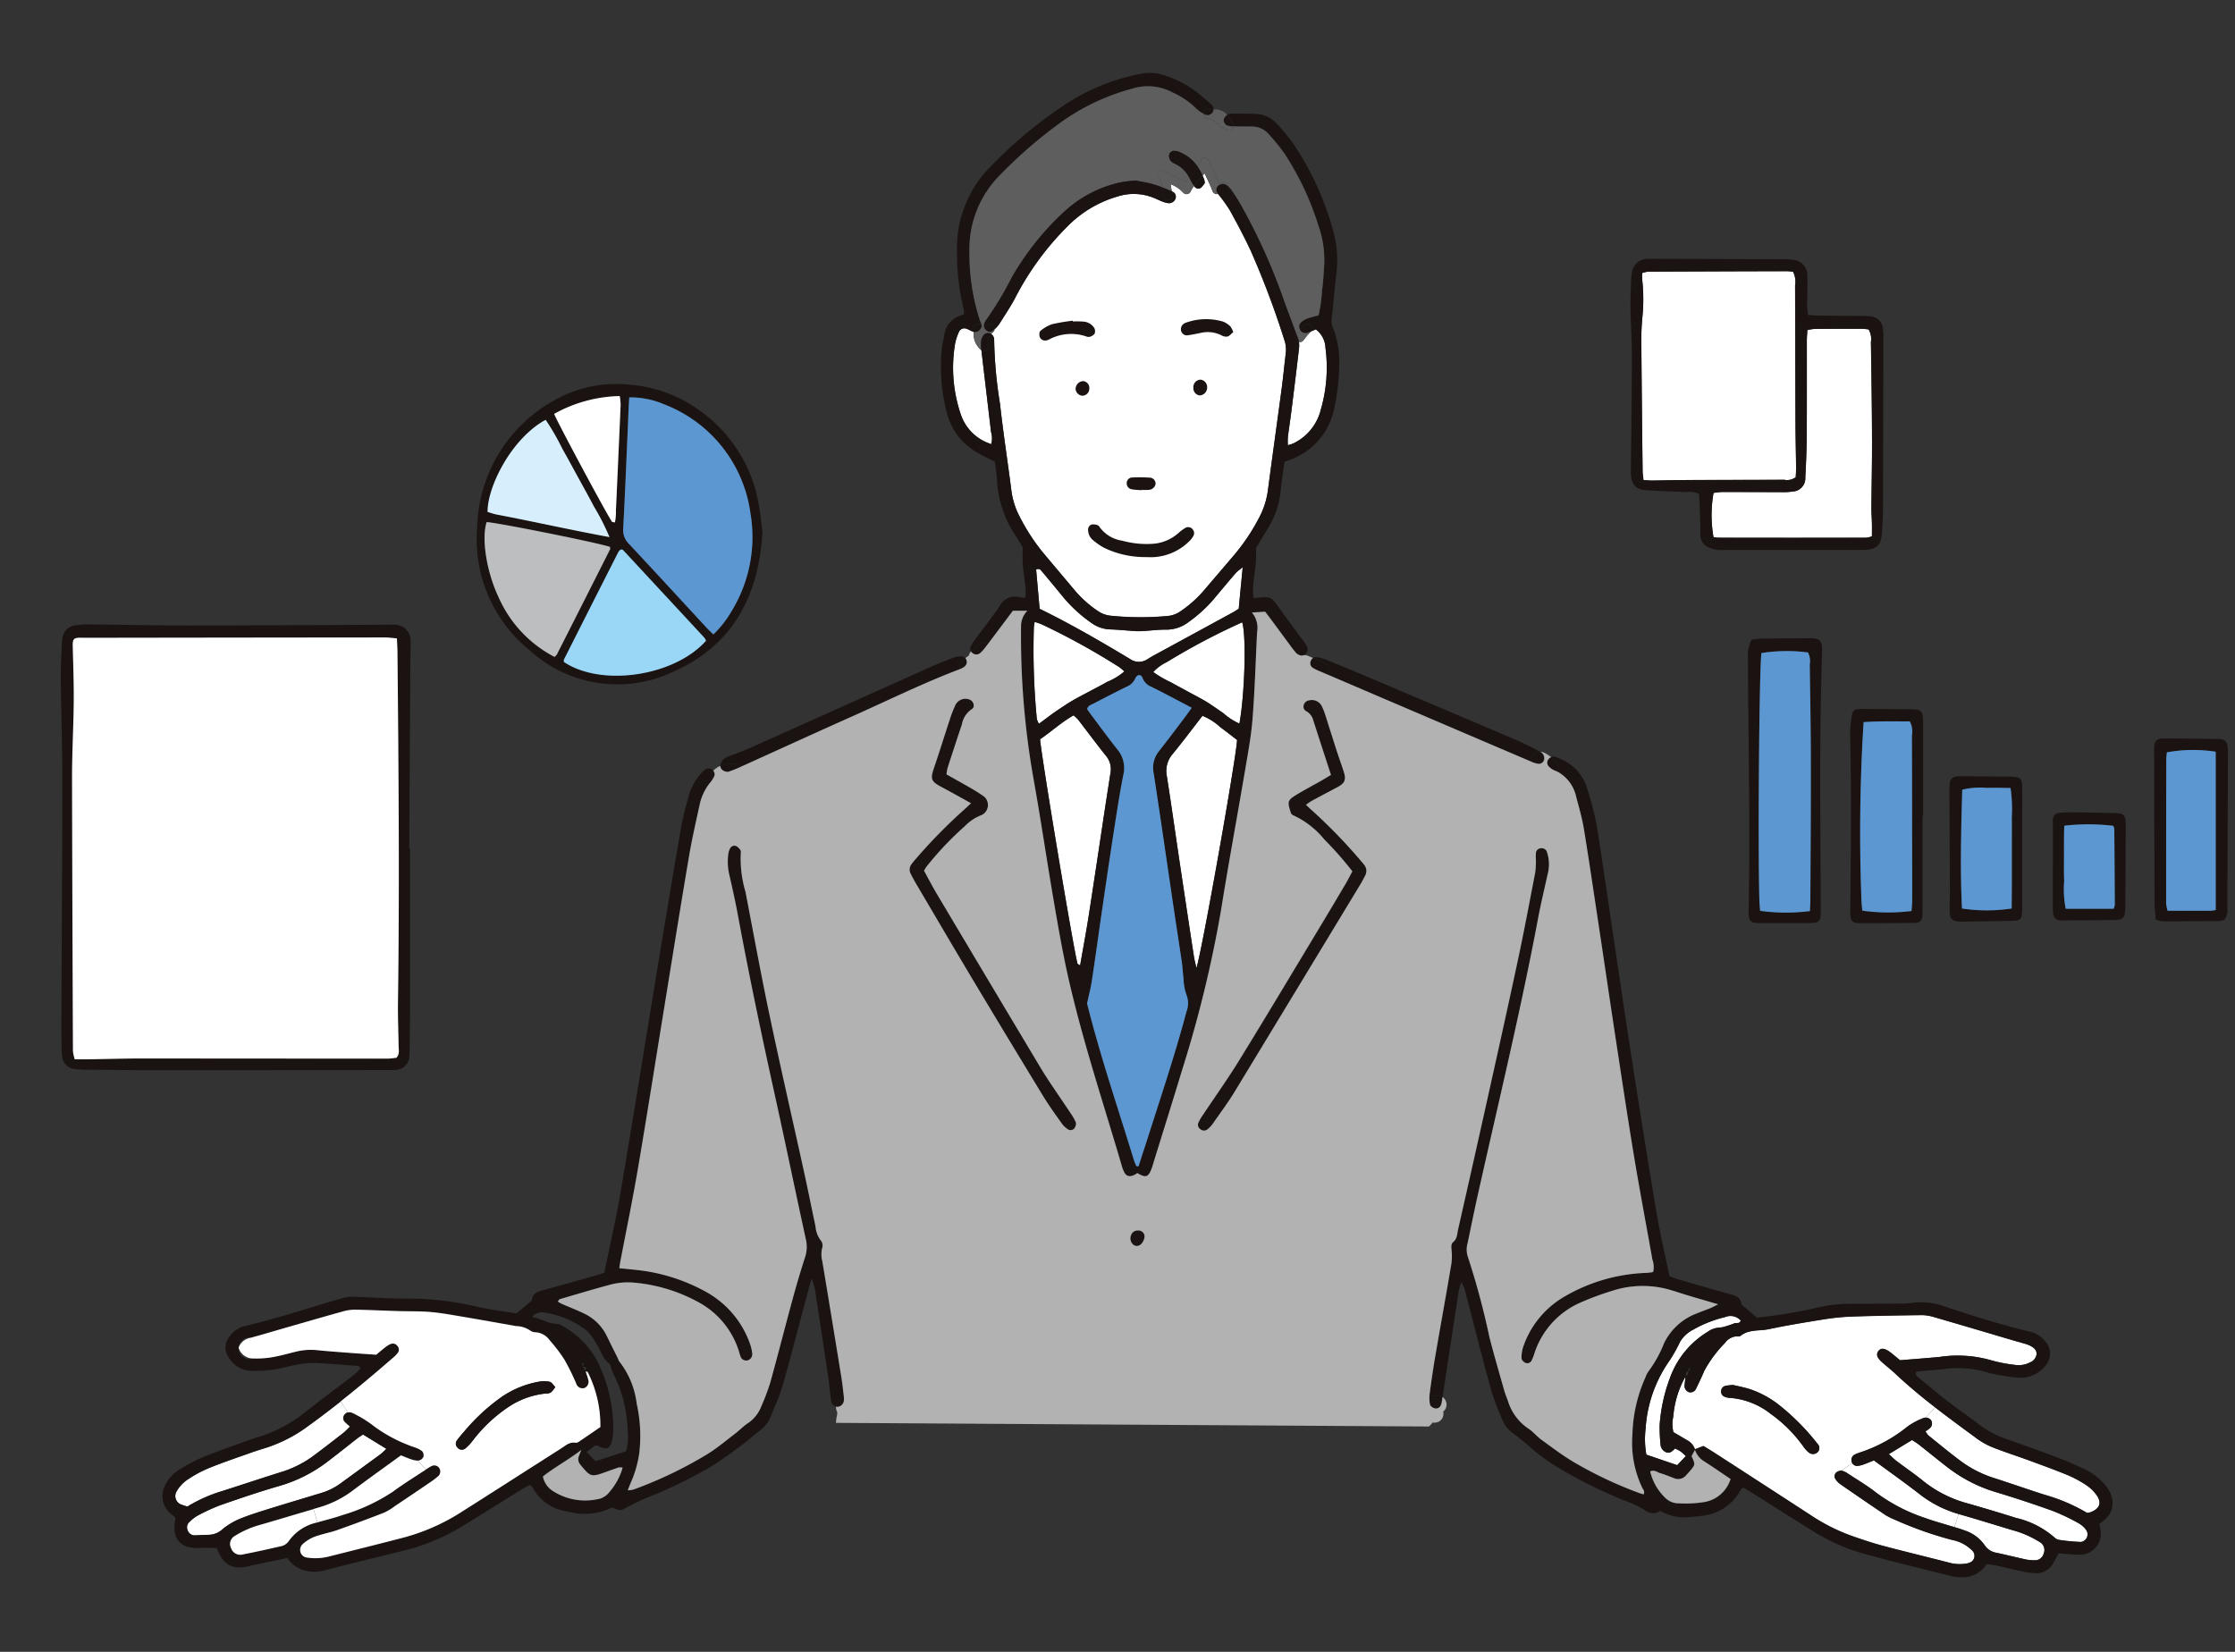 <svg xmlns="http://www.w3.org/2000/svg" xmlns:xlink="http://www.w3.org/1999/xlink" width="184" height="136" viewBox="0 0 184 136"><rect x="0" y="0" width="184" height="136" fill="#333333" stroke="none"/><defs><clipPath id="a"><rect width="178.417" height="123.863" fill="none"/></clipPath></defs><g transform="translate(5.292 6)"><g transform="translate(-0.292)" clip-path="url(#a)"><path d="M1259.854,955.709a.751.751,0,0,1,.336.968.735.735,0,0,1-.771.543,3.417,3.417,0,0,1-.712-.07c-.8-.174-1.593-.376-2.392-.545a1.438,1.438,0,0,1-.993-.642,3.2,3.2,0,0,0-1.623-1.192c-.279-.107-.562-.194-.849-.276l.341-1.085c.005,0,.008.005.013.005,1.473.423,2.939.878,4.408,1.321a8.127,8.127,0,0,1,2.242.973" transform="translate(-1096.944 -834.766)" fill="#fff"/><path d="M1247.723,890.05c.468.63.3,1.128-.433,1.421a2.37,2.37,0,0,1-.328.07,14.813,14.813,0,0,0-3.544-1.508c-1.394-.448-2.777-.933-4.171-1.381a9.369,9.369,0,0,1-2.8-1.461c-.871-.657-1.713-1.351-2.561-2.036a1.768,1.768,0,0,1-.234-.334,2.01,2.01,0,0,0,.393-.291.494.494,0,0,0,.045-.649.548.548,0,0,0-.413-.182l.764-.851c1.145.889,2.314,1.745,3.482,2.6a6.043,6.043,0,0,0,1.341.727c.951.373,1.926.684,2.887,1.035,1.087.4,2.178.794,3.248,1.237a9.2,9.2,0,0,1,1.521.829,3.245,3.245,0,0,1,.8.772" transform="translate(-1080.134 -772.985)" fill="#fff"/><path d="M1225.652,911.834a.634.634,0,0,1-.446,1,15.469,15.469,0,0,1-1.822-.177.68.68,0,0,1-.346-.2,7.332,7.332,0,0,0-3.151-1.6c-1.362-.426-2.731-.839-4.1-1.227a9.916,9.916,0,0,1-3.6-1.859c-.687-.558-1.421-1.055-2.126-1.59-.211-.159-.4-.351-.652-.575.667-.406,1.272-.771,1.916-1.165.207.142.408.256.587.4.777.61,1.541,1.234,2.322,1.839a12.147,12.147,0,0,0,3.965,2.045q2.393.717,4.744,1.568a16.9,16.9,0,0,1,2.11,1.01,1.96,1.96,0,0,1,.6.54" transform="translate(-1058.91 -791.882)" fill="#fff"/><path d="M1187.506,922.344l-.341,1.085-.515-.154c-.652-.2-1.312-.381-1.949-.617a14.2,14.2,0,0,1-3.974-2.066c-.719-.567-1.518-1.038-2.29-1.543a1.515,1.515,0,0,0-.54-.266.3.3,0,0,0-.067-.005l.923-.612a.459.459,0,0,0,.458.214,1.908,1.908,0,0,0,.493-.122c.284-.1.563-.224.829-.328,1.272.936,2.524,1.819,3.733,2.758a9.43,9.43,0,0,0,3.241,1.657" transform="translate(-1031.26 -803.701)" fill="#fff"/><path d="M1056.006,822.929c-.1.3-.351.157-.516.222-.222.085-.443.167-.672.234a2.343,2.343,0,0,1-.582.122,1.766,1.766,0,0,0-.948.341,7.34,7.34,0,0,0-3.074,3.7,13.765,13.765,0,0,0-.886,3.972,13.088,13.088,0,0,0,.067,1.528.753.753,0,0,0,.475.724c.309.112.508-.1.727-.316a4.29,4.29,0,0,1,.451.241,4.6,4.6,0,0,1,.435.388c-.276.289-.485.508-.712.747l-2.539-.866a7.213,7.213,0,0,1-.062-2.133,10.933,10.933,0,0,1,2.009-5.667,13.823,13.823,0,0,0,.844-1.516,2.667,2.667,0,0,1,1.04-.96,9.992,9.992,0,0,1,2.651-1.051,1.135,1.135,0,0,1,1.292.286" transform="translate(-917.693 -720.205)" fill="#fff"/><path d="M1095.692,824.379c.276.144.543.328.533.684a.834.834,0,0,1-.542.69,2.011,2.011,0,0,1-1.294.2,11.862,11.862,0,0,1-1.9-.371,9.982,9.982,0,0,0-4.251-.276c-1.083.1-2.171.182-3.253.271-.261-.214-.5-.41-.734-.6-.51-.4-.849-.448-1.061-.147-.194.276-.1.553.346.941.333.291.684.562,1.008.866,1.06,1,2.175,1.921,3.32,2.812l-.764.851a.578.578,0,0,0-.244.055,5.655,5.655,0,0,0-1.252.672,12.3,12.3,0,0,1-3.922,2.141,2.855,2.855,0,0,0-.47.192.5.5,0,0,0-.194.622.547.547,0,0,0,.035.07l-.923.612a.68.68,0,0,0-.388.142.41.41,0,0,0-.072.557,1.548,1.548,0,0,0,.423.431q1.848,1.28,3.716,2.539a5.78,5.78,0,0,0,.824.4,30.386,30.386,0,0,0,4.624,1.63,3.187,3.187,0,0,1,1.69.9.6.6,0,0,1-.271.988,1.23,1.23,0,0,1-.3.072,3.345,3.345,0,0,1-1.217-.047c-1.879-.488-3.768-.938-5.645-1.439-.886-.236-1.757-.535-2.623-.841a15.614,15.614,0,0,1-3.273-1.67q-3.946-2.568-7.9-5.122c-.311-.2-.63-.391-.921-.57l-.7.271a1.338,1.338,0,0,0-.622-.737c-.381-.219-.757-.443-1.15-.674a2.763,2.763,0,0,1-.01-1.292,7.837,7.837,0,0,1,1.008-3.29c-.027.244-.062.49-.077.734a.535.535,0,0,0,.366.555.5.5,0,0,0,.582-.3c.241-.488.473-.981.687-1.484a10.189,10.189,0,0,1,1.695-2.275,1.283,1.283,0,0,1,1.058-.545c.067.005.157.015.2-.02.684-.57,1.551-.4,2.329-.562,1.466-.309,2.947-.555,4.428-.791a19.42,19.42,0,0,1,2.337-.246c1.941-.067,3.887-.1,5.831-.12a3.449,3.449,0,0,1,1,.155c2.128.615,4.251,1.247,6.374,1.874.361.107.722.2,1.08.311a2.636,2.636,0,0,1,.48.174m-17.472,8.748a.477.477,0,0,0-.027-.649,19.022,19.022,0,0,0-3.24-3.258,7.949,7.949,0,0,0-2.332-1.252c-.483-.154-.988-.246-1.381-.343a4.526,4.526,0,0,0-.62.067.464.464,0,0,0-.373.431.457.457,0,0,0,.311.478,1.159,1.159,0,0,0,.393.082,6.2,6.2,0,0,1,3.382,1.322,11.478,11.478,0,0,1,2.668,2.663,2.586,2.586,0,0,0,.475.525.548.548,0,0,0,.744-.065" transform="translate(-933.554 -719.591)" fill="#fff"/><path d="M1105.344,178.35c0,1.909-.04,3.82-.055,5.732,0,.408.032.819.042,1.227.008.336,0,.674,0,1.063a1.959,1.959,0,0,1-.473.117q-6.089.007-12.183,0a2.808,2.808,0,0,1-.388-.052,10.478,10.478,0,0,1,.005-3.639c.246-.025.508-.072.772-.075,1.6,0,3.208.01,4.813.012a5.337,5.337,0,0,0,.916-.047,1.093,1.093,0,0,0,1.053-1.17c.062-1.123.109-2.25.117-3.375.017-2.628.008-5.257.01-7.882,0-.271.027-.543.042-.864a3.849,3.849,0,0,1,.587-.1q1.945-.015,3.893-.01c.2,0,.4.035.56.05a1.522,1.522,0,0,1,.194,1.033c.04,2.663.082,5.324.092,7.987" transform="translate(-956.228 -148.215)" fill="#fff"/><path d="M1058.369,147.453c0,.266-.022.533-.032.737a1.184,1.184,0,0,1-.946.209c-2.73.012-5.46.012-8.191.022-.886,0-1.772.032-2.658.042-.229,0-.46-.022-.737-.035-.028-.284-.07-.513-.072-.742q-.06-5.376-.107-10.747c-.005-.647.03-1.3.089-1.944a14.67,14.67,0,0,0-.015-3.064,5.023,5.023,0,0,1,0-.553,2.286,2.286,0,0,1,.478-.112q5.735-.03,11.466-.04a4.067,4.067,0,0,1,.478.052,1.807,1.807,0,0,1,.164,1.125c.015,3.753.018,7.506.033,11.259,0,1.264.037,2.526.052,3.788" transform="translate(-915.507 -114.898)" fill="#fff"/><path d="M662.3,327.128c-.117,1.229-.222,2.307-.326,3.407-.157.1-.291.2-.436.279q-3.229,1.762-6.461,3.517c-.212.115-.416.236-.617.363a1.263,1.263,0,0,1-1.439-.02c-2.427-1.456-4.871-2.875-7.439-4.131-.1-1.09-.194-2.173-.289-3.228.271-.134.376.027.476.149q.825.978,1.633,1.969a11.753,11.753,0,0,0,2.464,2.287,2.777,2.777,0,0,0,1.518.52c.717.023,1.428.1,2.143.144a5,5,0,0,0,.61-.012c.613-.037,1.225-.119,1.837-.112a3.018,3.018,0,0,0,1.891-.642,11.345,11.345,0,0,0,2.036-1.854c.612-.732,1.225-1.466,1.847-2.188a4.563,4.563,0,0,1,.553-.448" transform="translate(-564.989 -286.42)" fill="#fff"/><path d="M730.108,363.588c.351,1.135.214,5.883-.226,8.33a5.152,5.152,0,0,1-1.342-.876c-.455-.3-.893-.627-1.356-.911-.5-.3-1.013-.562-1.521-.839-.478-.261-.958-.515-1.433-.781a8.5,8.5,0,0,1-1.438-.836,3.476,3.476,0,0,1,1.1-.811,55.015,55.015,0,0,1,6.217-3.275" transform="translate(-632.846 -318.343)" fill="#fff"/><path d="M735.938,426.334c.468.336.918.7,1.369,1.043-.07,1.5-2.917,17.539-3.347,18.776-.082-.378-.164-.67-.209-.966q-.586-3.837-1.16-7.673c-.358-2.391-.694-4.786-1.068-7.173a2.124,2.124,0,0,1,.47-1.8c.839-1.023,1.633-2.086,2.464-3.156a4.86,4.86,0,0,1,1.481.946" transform="translate(-640.461 -372.452)" fill="#fff"/><path d="M653.4,428.413a1.71,1.71,0,0,1,.353,1.429q-.2,1.314-.406,2.628c-.46,3.031-.909,6.065-1.381,9.1-.209,1.344-.463,2.683-.707,4.092-.112-.08-.2-.107-.214-.157-.3-.961-3-17.188-3.081-18.467.909-.615,1.73-1.386,2.755-1.966a3.6,3.6,0,0,1,.371.346c.772,1,1.521,2.016,2.31,3" transform="translate(-567.335 -372.172)" fill="#fff"/><path d="M650.688,366.916a4.309,4.309,0,0,1,.418.356,5.147,5.147,0,0,1-1.416.861c-.47.271-.958.518-1.436.774s-.968.5-1.436.779-.921.58-1.369.888-.874.64-1.374,1.008a1.684,1.684,0,0,1-.174-.4,59.2,59.2,0,0,1-.244-7.546c0-.1.027-.2.065-.448.264.095.455.144.63.229a57.268,57.268,0,0,1,6.337,3.5" transform="translate(-563.538 -317.992)" fill="#fff"/><path d="M814.844,171.318a12.433,12.433,0,0,1-.383,5.065,4.207,4.207,0,0,1-2.235,2.78,3.009,3.009,0,0,1-.48.159,5.945,5.945,0,0,1,0-.669c.09-.712.2-1.418.289-2.13.216-1.727.431-3.452.63-5.182a1.989,1.989,0,0,0-.007-.528.36.36,0,0,0,.266-.042.554.554,0,0,0,.159-.162c.052-.065.1-.132.152-.2.125-.152.254-.3.393-.438a.118.118,0,0,0,.015-.017c.139-.055.276-.115.408-.167a1.993,1.993,0,0,1,.791,1.531" transform="translate(-710.723 -148.659)" fill="#fff"/><path d="M593.456,177.617a1.911,1.911,0,0,1,.022,1,3.827,3.827,0,0,1-2.489-2.377,11.93,11.93,0,0,1-.5-5.854,4.267,4.267,0,0,1,.306-.971.49.49,0,0,1,.677-.281c.159.052.3.152.463.212a.3.3,0,0,0,.077.02,2.662,2.662,0,0,0,.082.7,1.926,1.926,0,0,0,.523.789.243.243,0,0,0,.047.04.03.03,0,0,1,0,.015c.261,2.237.53,4.472.791,6.707" transform="translate(-516.866 -148.049)" fill="#fff"/><path d="M639.733,80.084a2.507,2.507,0,0,1,.1,1.11c-.114.948-.207,1.9-.331,2.845-.371,2.773-.759,5.543-1.125,8.315a6.623,6.623,0,0,1-.684,2.237,16.786,16.786,0,0,1-1.959,2.992c-.879,1.045-1.772,2.076-2.655,3.116a9.663,9.663,0,0,1-1.909,1.693,2.139,2.139,0,0,1-1.043.386,24.487,24.487,0,0,1-4.7-.02,2.279,2.279,0,0,1-1.125-.433,9.187,9.187,0,0,1-1.755-1.56c-.9-1.073-1.807-2.135-2.7-3.211a16.5,16.5,0,0,1-1.941-3,6.308,6.308,0,0,1-.662-2.138c-.3-2.369-.672-4.729-.931-7.1a36.239,36.239,0,0,1-.483-5.291.457.457,0,0,0-.008-.1.6.6,0,0,0-.231-.361,2.3,2.3,0,0,1,.169-.187.344.344,0,0,0,.1-.207,2.333,2.333,0,0,0,.423-.49c.473-.747.973-1.486,1.369-2.275a23.547,23.547,0,0,1,4.238-5.734,9.477,9.477,0,0,1,4.084-2.429,4.377,4.377,0,0,1,3,.112c.251.1.5.226.752.321a1.87,1.87,0,0,0,.493.117.574.574,0,0,0,.54-.388.457.457,0,0,0-.286-.58l-.013,0c-.05-.2-.075-.406-.1-.6a2.8,2.8,0,0,1,1.045.712.375.375,0,0,0,.587-.075,2.493,2.493,0,0,1,.289-.488l.022.03a.392.392,0,0,0,.543.124,2,2,0,0,0,.331-.408c-.03-.139-.035-.209-.057-.271-.042-.11-.085-.217-.132-.321.055-.067.11-.134.159-.2.224.48.463.951.65,1.448a.37.37,0,0,0,.456.251.125.125,0,0,0,.015.022,12.449,12.449,0,0,1,.956,1.322c.61,1.1,1.2,2.218,1.735,3.362a70.622,70.622,0,0,1,2.773,7.37" transform="translate(-538.984 -58.057)" fill="#fff"/><path d="M89.336,879.027l.6.909a.516.516,0,0,0-.3.214.441.441,0,0,0,.047.565,4.672,4.672,0,0,0,.423.376,6.153,6.153,0,0,1-.518.51c-.889.692-1.775,1.386-2.683,2.048a8.862,8.862,0,0,1-2.574,1.232c-1.593.5-3.178,1.03-4.768,1.538a12.276,12.276,0,0,0-2.845,1.269,4.54,4.54,0,0,1-.443-.142.75.75,0,0,1-.423-1.147,2.888,2.888,0,0,1,.819-.891,10.118,10.118,0,0,1,1.787-.978c1.137-.463,2.3-.854,3.457-1.267.48-.172.973-.314,1.459-.475a12.021,12.021,0,0,0,3.243-1.7q1.385-1,2.725-2.064" transform="translate(-66.29 -769.64)" fill="#fff"/><path d="M99.918,902.109a5.44,5.44,0,0,1-.47.436q-1.647,1.21-3.3,2.409a5.2,5.2,0,0,1-1.543.774c-1.56.475-3.126.938-4.684,1.426-.744.234-1.491.473-2.207.779a5.619,5.619,0,0,0-1.289.8,1.729,1.729,0,0,1-1.1.453c-.376,0-.749.03-1.123.045a.615.615,0,0,1-.637-.411.6.6,0,0,1,.192-.734,2.807,2.807,0,0,1,.647-.493,15.353,15.353,0,0,1,1.849-.849c1.605-.558,3.218-1.11,4.851-1.58a11.972,11.972,0,0,0,3.982-2.011c.841-.64,1.663-1.3,2.5-1.951.1-.08.221-.147.418-.276.657.405,1.264.776,1.919,1.18" transform="translate(-73.115 -788.816)" fill="#fff"/><path d="M1390.964,441.865q-.022,6.234-.05,12.466a1.47,1.47,0,0,1-.227,1.018,1.857,1.857,0,0,1-.45.1q-2.348.026-4.7.027a2.629,2.629,0,0,1-.525-.149c-.032-.518-.089-.988-.089-1.458q-.023-5.723-.025-11.444c0-.408-.025-.819-.012-1.227.015-.533.229-.774.737-.774q2.3,0,4.6.042c.49.007.667.2.719.679a6.883,6.883,0,0,1,.025.714m-1.005,12.688V441.514a12.163,12.163,0,0,0-4.02.05c-.017.182-.047.381-.05.582q-.012,5.925-.013,11.852a3.663,3.663,0,0,0,.12.612c1.2,0,2.357,0,3.514,0,.132,0,.261-.032.448-.054" transform="translate(-1212.546 -385.622)" fill="#1a1311"/><path d="M1396.951,448.145v13.039c-.187.022-.316.052-.448.054-1.157,0-2.312,0-3.514,0a3.678,3.678,0,0,1-.12-.612q0-5.925.013-11.852c0-.2.032-.4.049-.582a12.167,12.167,0,0,1,4.02-.05" transform="translate(-1219.539 -392.252)" fill="#5d97d2"/><path d="M1323.832,489.829a3.979,3.979,0,0,1,.038.712q-.015,3.169-.035,6.339c0,.067,0,.137,0,.2-.027.933-.129,1.043-1.08,1.058-1.294.02-2.591.022-3.885.033a3.181,3.181,0,0,1-.408-.01.548.548,0,0,1-.558-.5,5.3,5.3,0,0,1-.04-.714c0-1.09,0-2.18,0-3.27h.01v-3.168c0-.2-.02-.411,0-.612a.562.562,0,0,1,.582-.587c.406-.03.814-.042,1.222-.037,1.02.013,2.043.037,3.066.057.2,0,.408.018.61.037a.507.507,0,0,1,.48.455m-.863,7.048q-.015-3.11-.042-6.222a.992.992,0,0,0-.085-.276,17.537,17.537,0,0,0-4.032-.008c-.03.729-.027,1.471-.025,2.212,0,.784-.015,1.566.015,2.347a8.292,8.292,0,0,0,.127,2.28h3.947a1.424,1.424,0,0,0,.095-.333" transform="translate(-1153.864 -428.392)" fill="#1a1311"/><path d="M1329.412,497.6q.03,3.11.042,6.222a1.423,1.423,0,0,1-.094.333h-3.947a8.3,8.3,0,0,1-.127-2.28c-.03-.781-.012-1.563-.015-2.347,0-.742-.005-1.483.025-2.212a17.535,17.535,0,0,1,4.032.008,1,1,0,0,1,.084.276" transform="translate(-1160.35 -435.332)" fill="#5d97d2"/><path d="M961.724,513.415a1.756,1.756,0,0,1-.468,1.6c-.167.169-.361.311-.585.5a5.453,5.453,0,0,1,.112.555,1.728,1.728,0,0,1-1.812,1.963c-.542-.015-1.085-.067-1.66-.107-.149.281-.284.55-.436.809a1.574,1.574,0,0,1-1.538.819,7.723,7.723,0,0,1-1.113-.169c-.667-.14-1.327-.309-1.994-.453-.264-.057-.535-.08-.834-.124a2.324,2.324,0,0,1-2.086,1.083,2.937,2.937,0,0,1-.806-.092c-2.379-.6-4.766-1.172-7.133-1.824a15.927,15.927,0,0,1-4.2-1.837c-1.65-1.028-3.29-2.073-4.935-3.108-.286-.179-.575-.351-.841-.513-.1.05-.189.065-.211.109a4.055,4.055,0,0,1-3.34,2.215c-.271.04-.542.06-.816.08a3.918,3.918,0,0,1-2.5-.5,1.031,1.031,0,0,1-1.289-.067,8.117,8.117,0,0,0-1.66-.781,39.48,39.48,0,0,1-5.14-2.519,17.244,17.244,0,0,1-2.812-2.038c-.383-.339-.786-.655-1.195-.963a2.555,2.555,0,0,1-.891-1.1,23.4,23.4,0,0,1-.883-2.287c-.642-2.3-1.225-4.612-1.829-6.922-.147-.56-.286-1.122-.44-1.68a3,3,0,0,0-.239-.458,4.693,4.693,0,0,0-.294,1.264c-.43,2.728-.836,5.463-1.252,8.191a.75.75,0,0,0-.7-.065.821.821,0,0,0-.371-.042c.005-.057.01-.117.018-.174.144-1.08.3-2.16.488-3.235.428-2.489.881-4.97,1.3-7.459a4.725,4.725,0,0,0,.015-1.11c-.017-.246-.067-.51.132-.672.336-.274.323-.664.4-1.02q1.2-5.286,2.377-10.577c.859-3.863,1.72-7.723,2.543-11.591.513-2.4.966-4.816,1.429-7.225a6.593,6.593,0,0,0,.06-1.015,5.556,5.556,0,0,1,0-.61.427.427,0,0,1,.413-.386.446.446,0,0,1,.49.289,3.145,3.145,0,0,1,.072,1.812c-.269,1.232-.57,2.459-.8,3.7-1.433,7.608-3.26,15.132-4.945,22.686-.3,1.331-.567,2.668-.846,4a1.909,1.909,0,0,0,0,1.108,63.149,63.149,0,0,1,1.78,6.613c.368,1.454.794,2.895,1.2,4.338.095.326.214.647.336.963a4.225,4.225,0,0,0,1.663,2.26c.4.249.7.647,1.088.926.883.642,1.754,1.309,2.693,1.859a33.317,33.317,0,0,0,5.358,2.529c.12.042.244.075.371.115.114-.259-.052-.411-.132-.577a8.6,8.6,0,0,1-.792-4.38,12.115,12.115,0,0,1,1.063-4.659,2.054,2.054,0,0,1,.219-.458,10.23,10.23,0,0,0,1.322-2.374A4.893,4.893,0,0,1,927.5,498.2c.378-.157.764-.291,1.143-.445.187-.075.361-.174.659-.321-1.3-.388-2.481-.709-3.641-1.1a8.084,8.084,0,0,0-5.127-.01,22.728,22.728,0,0,0-2.77,1.043,6.879,6.879,0,0,0-3.606,4.121,3.7,3.7,0,0,1-.221.565.4.4,0,0,1-.53.182c-.132-.062-.3-.241-.3-.366a2.831,2.831,0,0,1,.154-.993,7.62,7.62,0,0,1,3.477-4.147,14.3,14.3,0,0,1,6.623-1.894,4.245,4.245,0,0,0,.5-.055c.03,0,.055-.035.095-.06a1.922,1.922,0,0,0-.077-.99c-.515-2.887-1.06-5.769-1.538-8.661-.555-3.365-1.058-6.74-1.573-10.11-.445-2.934-.874-5.871-1.317-8.8-.4-2.631-.781-5.264-1.212-7.889-.144-.871-.393-1.727-.622-2.583a3.1,3.1,0,0,0-1.416-2.041,1.242,1.242,0,0,0-.134-.66,1.77,1.77,0,0,0-.525-.612.463.463,0,0,1,.316-.035,2.786,2.786,0,0,1,.286.109,3.81,3.81,0,0,1,2.369,2.514,23.877,23.877,0,0,1,.924,3.878c.849,5.63,1.66,11.27,2.521,16.9q1.075,7.03,2.245,14.042c.3,1.78.714,3.537,1.08,5.316.266.1.48.194.7.259q2.064.6,4.129,1.184c.493.139,1.025.207,1.11.874.01.075.137.137.212.2.334.289.667.577,1.038.9a42.528,42.528,0,0,0,5-.826,11.594,11.594,0,0,1,2.636-.311c1.332,0,2.661-.01,3.992-.023a5.574,5.574,0,0,0,1.023-.037,5.653,5.653,0,0,1,2.91.314c2.3.754,4.607,1.486,6.961,2.048a2.216,2.216,0,0,1,1.257.826,1.481,1.481,0,0,1,.047,1.892,2.614,2.614,0,0,1-2.422,1.05,13.7,13.7,0,0,1-1.518-.221,4.749,4.749,0,0,1-.8-.177,8.638,8.638,0,0,0-3.746-.291l-2.187.194c-.147.264.02.371.142.471.789.652,1.57,1.314,2.379,1.939.837.647,1.713,1.244,2.551,1.889a7.883,7.883,0,0,0,2.135,1.185c1.314.475,2.636.931,3.945,1.423.859.326,1.715.67,2.543,1.068a4.928,4.928,0,0,1,1.929,1.481,2.364,2.364,0,0,1,.468,1.011m-1.725,1.1c.734-.294.9-.791.433-1.421a3.243,3.243,0,0,0-.8-.772,9.2,9.2,0,0,0-1.521-.829c-1.07-.443-2.16-.836-3.248-1.237-.961-.351-1.936-.662-2.887-1.035a6.033,6.033,0,0,1-1.341-.727c-1.167-.859-2.337-1.715-3.482-2.6s-2.26-1.814-3.32-2.812c-.324-.3-.675-.575-1.008-.866-.443-.388-.54-.664-.346-.941.212-.3.55-.257,1.06.147.239.189.473.386.734.6,1.083-.09,2.17-.169,3.253-.271a9.981,9.981,0,0,1,4.251.276,11.861,11.861,0,0,0,1.9.371,2.011,2.011,0,0,0,1.294-.2.834.834,0,0,0,.543-.69c.01-.356-.256-.54-.533-.684a2.648,2.648,0,0,0-.48-.174c-.358-.107-.719-.2-1.08-.311-2.123-.627-4.246-1.259-6.374-1.874a3.448,3.448,0,0,0-1-.154c-1.944.022-3.89.052-5.831.12a19.375,19.375,0,0,0-2.337.246c-1.481.236-2.962.483-4.428.791-.779.162-1.645-.007-2.329.563-.042.035-.132.025-.2.02a1.283,1.283,0,0,0-1.058.545,10.19,10.19,0,0,0-1.695,2.275c-.214.5-.446,1-.687,1.484a.5.5,0,0,1-.582.3.535.535,0,0,1-.366-.555c.015-.244.05-.49.077-.734l.03-.047v-.025c.227-.04.207-.209.187-.376a.067.067,0,0,1,.02-.007.081.081,0,0,0,0-.02c.032,0,.072.01.074,0,.025-.075.04-.154.06-.231-.022-.005-.06-.02-.062-.015a.965.965,0,0,0-.08.169.2.2,0,0,0,.008.075.044.044,0,0,0-.018,0c0,.01,0,.02,0,.03-.194.057-.189.217-.187.376a.07.07,0,0,1-.022.005q0,.034-.008.067a7.833,7.833,0,0,0-1.008,3.29,2.761,2.761,0,0,0,.01,1.292c.393.231.769.455,1.15.674a1.337,1.337,0,0,1,.622.737l-.013,0a.345.345,0,0,0,.015.045c-.095.174-.189.346-.281.515.308.689.311.692-.087,1.175-.109.129-.227.254-.341.381a.857.857,0,0,1-1.013.264c-.383-.144-.762-.306-1.152-.418-.244-.072-.468-.3-.812-.139a4.37,4.37,0,0,0,1.24,2.173,1.544,1.544,0,0,0,1.113.453,9.659,9.659,0,0,0,1.939-.082,2.742,2.742,0,0,0,2.325-1.921c-.727-.488-1.423-.973-2.14-1.431a1.739,1.739,0,0,1-.789-.968l.01-.017a.128.128,0,0,0-.012-.032l.7-.271c.291.179.61.368.921.57q3.95,2.557,7.9,5.122a15.6,15.6,0,0,0,3.273,1.67c.866.306,1.737.6,2.623.841,1.877.5,3.766.951,5.645,1.439a3.349,3.349,0,0,0,1.217.047,1.231,1.231,0,0,0,.3-.072.6.6,0,0,0,.271-.988,3.186,3.186,0,0,0-1.69-.9,30.37,30.37,0,0,1-4.624-1.63,5.753,5.753,0,0,1-.824-.4q-1.867-1.255-3.716-2.539a1.545,1.545,0,0,1-.423-.431.41.41,0,0,1,.072-.557.68.68,0,0,1,.388-.142.3.3,0,0,1,.067.005,1.516,1.516,0,0,1,.54.266c.772.505,1.571.976,2.29,1.543a14.19,14.19,0,0,0,3.974,2.066c.637.237,1.3.413,1.949.617l.515.154c.286.082.57.169.849.276a3.2,3.2,0,0,1,1.623,1.192,1.438,1.438,0,0,0,.993.642c.8.169,1.593.371,2.392.545a3.416,3.416,0,0,0,.712.07.735.735,0,0,0,.771-.543.751.751,0,0,0-.336-.968,8.131,8.131,0,0,0-2.242-.973c-1.469-.443-2.935-.9-4.408-1.321,0,0-.007,0-.012-.005a9.431,9.431,0,0,1-3.241-1.657c-1.209-.938-2.461-1.822-3.733-2.758-.266.1-.545.226-.829.328a1.9,1.9,0,0,1-.493.122.459.459,0,0,1-.458-.214.582.582,0,0,1-.035-.07.5.5,0,0,1,.194-.622,2.852,2.852,0,0,1,.471-.192,12.3,12.3,0,0,0,3.922-2.141,5.658,5.658,0,0,1,1.252-.672.579.579,0,0,1,.244-.055.549.549,0,0,1,.413.182.494.494,0,0,1-.045.65,2.008,2.008,0,0,1-.393.291,1.782,1.782,0,0,0,.234.334c.849.684,1.69,1.379,2.561,2.036a9.367,9.367,0,0,0,2.8,1.461c1.394.448,2.777.933,4.171,1.381a14.818,14.818,0,0,1,3.544,1.508,2.371,2.371,0,0,0,.328-.07m-.859,2.461a.634.634,0,0,0,.446-1,1.964,1.964,0,0,0-.6-.54,16.894,16.894,0,0,0-2.111-1.01q-2.348-.847-4.744-1.568a12.149,12.149,0,0,1-3.965-2.046c-.781-.6-1.545-1.23-2.322-1.839-.179-.144-.38-.259-.587-.4-.645.393-1.249.759-1.916,1.165.251.224.441.416.652.575.7.535,1.438,1.033,2.125,1.59a9.919,9.919,0,0,0,3.6,1.859c1.374.388,2.743.8,4.1,1.227a7.334,7.334,0,0,1,3.151,1.6.678.678,0,0,0,.346.2,15.466,15.466,0,0,0,1.822.177m-28.5-18c.164-.065.413.08.515-.222a1.135,1.135,0,0,0-1.292-.286,9.99,9.99,0,0,0-2.65,1.05,2.666,2.666,0,0,0-1.04.961A13.788,13.788,0,0,1,925.33,502a10.691,10.691,0,0,0-.921,1.548,10.8,10.8,0,0,0-1.088,4.119,7.205,7.205,0,0,0,.062,2.133l2.539.866c.226-.239.435-.458.712-.747a4.665,4.665,0,0,0-.436-.388,4.283,4.283,0,0,0-.451-.241c-.219.216-.418.428-.727.316a.754.754,0,0,1-.476-.724,13.076,13.076,0,0,1-.067-1.528,13.762,13.762,0,0,1,.886-3.972,7.338,7.338,0,0,1,3.074-3.7,1.767,1.767,0,0,1,.948-.341,2.342,2.342,0,0,0,.582-.122c.229-.067.45-.149.672-.234" transform="translate(-792.844 -396.031)" fill="#1a1311"/><path d="M1255.447,466.33c.015.819,0,1.638,0,2.456v2.558h0q0,2.352,0,4.706a6.923,6.923,0,0,1-.037.816.451.451,0,0,1-.4.4,5.052,5.052,0,0,1-.612.037q-1.84.03-3.683.055c-.137,0-.274.008-.408,0-.66-.04-.819-.2-.826-.891-.008-.58.017-1.16.015-1.74q-.016-3.886-.04-7.775a9.325,9.325,0,0,1,.037-1.02.573.573,0,0,1,.545-.523,2.763,2.763,0,0,1,.408-.015c1.262.007,2.523.02,3.786.03.1,0,.2,0,.306,0,.774.035.9.147.913.9m-.851,5.082c0-.851.012-1.7-.005-2.556a12.478,12.478,0,0,0-.1-2.491c-.67-.005-1.312-.035-1.951-.008a5.987,5.987,0,0,0-2.028.149c-.087,3.27-.184,6.5-.02,9.779a13.7,13.7,0,0,0,4.091,0c0-.791.013-1.605.013-2.416s0-1.635,0-2.454" transform="translate(-1093.968 -407.483)" fill="#1a1311"/><path d="M1261.266,475.514c.017.851,0,1.705.005,2.556,0,.819,0,1.635,0,2.454s-.008,1.625-.013,2.416a13.7,13.7,0,0,1-4.092,0c-.164-3.28-.067-6.508.02-9.779a5.989,5.989,0,0,1,2.028-.149c.64-.027,1.282,0,1.951.007a12.48,12.48,0,0,1,.1,2.491" transform="translate(-1100.643 -414.141)" fill="#5d97d2"/><path d="M1189.754,422.2q0,3.733,0,7.464h-.04v7.364c0,.272.007.545-.015.817-.033.44-.184.607-.652.614q-2.3.03-4.6.02c-.488,0-.647-.189-.679-.7-.012-.2,0-.408,0-.612.047-4.806.1-9.612-.02-14.418a8.622,8.622,0,0,1,.177-1.506.455.455,0,0,1,.431-.376,3.879,3.879,0,0,1,.51-.02q1.941.011,3.885.025a2.9,2.9,0,0,1,.51.032.533.533,0,0,1,.463.478,7.544,7.544,0,0,1,.034.816m-.891,14.512c.005-1.192,0-2.384,0-3.576,0-3.373,0-6.745-.02-10.115a1.758,1.758,0,0,0-.176-1.152c-1.255.01-2.534-.03-3.8.062a145.616,145.616,0,0,0-.172,14.746c.008.266.047.53.07.776a15.372,15.372,0,0,0,4.044.03c.018-.244.055-.508.057-.771" transform="translate(-1036.436 -368.477)" fill="#1a1311"/><path d="M1194.96,440.313c0,1.192.01,2.384,0,3.576,0,.264-.04.528-.057.772a15.373,15.373,0,0,1-4.044-.03c-.022-.246-.062-.51-.07-.776a145.5,145.5,0,0,1,.172-14.746c1.264-.092,2.543-.052,3.8-.062a1.757,1.757,0,0,1,.177,1.152c.015,3.37.015,6.742.02,10.115" transform="translate(-1042.539 -375.655)" fill="#5d97d2"/><path d="M1059.241,128.724a5.284,5.284,0,0,1,.035.816q-.011,6.914-.03,13.823c0,.784-.034,1.57-.1,2.352-.075.868-.438,1.19-1.314,1.247-.239.015-.478.01-.716.01q-5.477,0-10.956,0a2.543,2.543,0,0,1-1.292-.224,1.092,1.092,0,0,1-.655-.963c-.015-.443,0-.886-.015-1.329-.025-.712-.062-1.424-.09-2.09a1.863,1.863,0,0,0-1.075-.162c-1.09-.052-2.183-.082-3.27-.154-.869-.06-1.21-.428-1.267-1.294-.017-.271-.005-.545,0-.819.03-3,.075-6.006.08-9.01,0-1.294-.1-2.591-.117-3.888-.012-.816.03-1.635.057-2.454a2.457,2.457,0,0,1,.082-.5,1.252,1.252,0,0,1,1.3-1.078c.171-.01.344-.005.513-.005q5.223.015,10.443.032a5.971,5.971,0,0,1,.921.042,1.275,1.275,0,0,1,1.244,1.364c.03.577-.005,1.16,0,1.74a5.339,5.339,0,0,0,.074,1.451c.271.015.505.04.737.042,1.195.015,2.389.022,3.584.035a6.371,6.371,0,0,1,.816.025,1.136,1.136,0,0,1,1.018.993m-.953,14.836c.015-1.911.06-3.823.055-5.732-.01-2.663-.052-5.324-.092-7.987a1.522,1.522,0,0,0-.194-1.033c-.164-.015-.363-.05-.56-.05q-1.949,0-3.893.01a3.83,3.83,0,0,0-.587.1c-.015.321-.042.592-.042.864,0,2.626.007,5.254-.01,7.882-.007,1.125-.055,2.252-.117,3.375a1.093,1.093,0,0,1-1.053,1.17,5.341,5.341,0,0,1-.916.047c-1.605,0-3.208-.012-4.813-.012-.264,0-.525.05-.772.075a10.467,10.467,0,0,0-.005,3.639,2.819,2.819,0,0,0,.388.052q6.093.011,12.183,0a1.966,1.966,0,0,0,.473-.117c0-.388.005-.727,0-1.063-.01-.408-.045-.819-.042-1.227m-6.232-2.576c.01-.2.034-.47.032-.737-.015-1.262-.047-2.524-.052-3.788-.015-3.753-.018-7.506-.033-11.259a1.808,1.808,0,0,0-.164-1.125,4.075,4.075,0,0,0-.478-.052q-5.734.015-11.466.04a2.292,2.292,0,0,0-.478.112,5.023,5.023,0,0,0,0,.553,14.662,14.662,0,0,1,.015,3.064c-.06.645-.095,1.3-.089,1.944q.041,5.372.107,10.747c0,.229.045.458.072.742.276.013.508.037.737.035.886-.01,1.772-.037,2.658-.042,2.731-.01,5.461-.01,8.191-.022a1.185,1.185,0,0,0,.946-.209" transform="translate(-909.226 -107.692)" fill="#1a1311"/><path d="M1122.307,374.9c.007.137,0,.274-.005.411-.234,6.857-.132,13.716-.112,20.575,0,.341.015.682-.007,1.023-.028.441-.187.59-.65.612-.341.02-.682.01-1.025.01-1.16,0-2.32.01-3.479,0-.565-.007-.734-.182-.771-.722a3.806,3.806,0,0,1,0-.411c.14-6.859-.032-13.716-.055-20.575a2.952,2.952,0,0,1,.3-1.623c.261-.03.527-.082.794-.087,1.3-.017,2.593-.02,3.89-.03.1,0,.207,0,.309,0,.6.047.786.227.814.814m-.968,20.777c.02-3.786.05-7.574.042-11.359,0-2.7-.052-5.391-.089-8.084a1.569,1.569,0,0,0-.147-.986,13.349,13.349,0,0,0-3.833.05c-.177,1.155-.3,15.657-.169,20.344.007.3.04.6.06.881a15.763,15.763,0,0,0,4.1.02c.015-.324.037-.595.037-.866" transform="translate(-977.299 -327.534)" fill="#1a1311"/><path d="M1106.38,873a.477.477,0,0,1,.027.649.548.548,0,0,1-.744.065,2.586,2.586,0,0,1-.475-.525,11.478,11.478,0,0,0-2.668-2.663,6.2,6.2,0,0,0-3.382-1.322,1.161,1.161,0,0,1-.393-.082.457.457,0,0,1-.311-.478.464.464,0,0,1,.373-.431,4.514,4.514,0,0,1,.62-.067c.393.1.9.189,1.381.343a7.948,7.948,0,0,1,2.332,1.252,19.026,19.026,0,0,1,3.24,3.258" transform="translate(-961.741 -760.115)" fill="#1a1311"/><path d="M1127.621,391.749c.007,3.785-.022,7.573-.042,11.359,0,.271-.022.542-.037.866a15.764,15.764,0,0,1-4.1-.02c-.02-.281-.052-.58-.06-.881-.132-4.686-.008-19.189.169-20.343a13.342,13.342,0,0,1,3.833-.05,1.569,1.569,0,0,1,.147.986c.037,2.693.087,5.388.089,8.084" transform="translate(-983.539 -334.961)" fill="#5d97d2"/><path d="M984.285,453.319a1.242,1.242,0,0,1,.134.66,2.878,2.878,0,0,0-.373-.177,1.307,1.307,0,0,1-.426-.279.461.461,0,0,1-.137-.553.57.57,0,0,1,.276-.264,1.77,1.77,0,0,1,.525.612" transform="translate(-861.06 -396.372)" fill="#1a1311"/><path d="M973.615,449.207a.567.567,0,0,1,.331.535.448.448,0,0,1-.468.453,2.277,2.277,0,0,1-.58-.169.073.073,0,0,1-.02-.01.726.726,0,0,1,.737-.809" transform="translate(-851.808 -393.307)" fill="#1a1311"/><path d="M847.25,394.346a.726.726,0,0,0-.737.809q-8.4-3.588-16.8-7.183a.687.687,0,0,0-.259-1c-.284-.139-.62-.251-.908-.358a.366.366,0,0,1,.259-.065,3.064,3.064,0,0,1,.781.2q2.031.829,4.054,1.685,5.827,2.468,11.653,4.95c.654.279,1.287.62,1.924.943a.19.19,0,0,1,.03.017" transform="translate(-725.443 -338.446)" fill="#1a1311"/><path d="M906.563,875.3c-.017.1-.033.2-.047.3a1.186,1.186,0,0,1-.1.391.432.432,0,0,1-.518.229c-.144-.048-.338-.174-.363-.3a2.889,2.889,0,0,1-.047-.734.824.824,0,0,1,.371.042.751.751,0,0,1,.7.065" transform="translate(-792.805 -766.272)" fill="#1a1311"/><path d="M766.163,428.733a.785.785,0,0,1,.08.866c-.129.239-.251.483-.393.717q-5.163,8.526-10.336,17.048c-.547.9-1.18,1.752-1.784,2.618a2.517,2.517,0,0,1-.483.52.45.45,0,0,1-.57-.012.44.44,0,0,1-.172-.54,4.322,4.322,0,0,1,.413-.7c.983-1.476,2.013-2.919,2.942-4.428,2.163-3.512,4.276-7.051,6.406-10.583q1.187-1.971,2.357-3.952c.189-.321.356-.655.56-1.033a28.454,28.454,0,0,0-2.3-2.613,7.1,7.1,0,0,0-2.636-2.031.624.624,0,0,1-.127-.164c-.309-.966-.291-1.045.557-1.558.642-.386,1.307-.734,1.959-1.105.234-.132.46-.276.786-.471-.513-1.57-1-3.059-1.476-4.549a1.166,1.166,0,0,0-.558-.692.429.429,0,0,1-.207-.525.537.537,0,0,1,.448-.371.918.918,0,0,1,1.035.473,5.126,5.126,0,0,1,.3.762c.313.973.615,1.949.931,2.922.187.582.4,1.157.587,1.742.2.645.08.926-.52,1.247-.689.368-1.384.732-2.073,1.105-.169.09-.323.211-.528.348.169.157.286.276.413.386a43.848,43.848,0,0,1,4.129,4.253,3.488,3.488,0,0,1,.259.316" transform="translate(-658.831 -363.495)" fill="#1a1311"/><path d="M615.01,24.015a17.651,17.651,0,0,1-.4,3.557,5.671,5.671,0,0,1-3.693,4.3c-.124.052-.251.09-.411.144-.107.789-.244,1.56-.309,2.339a7.115,7.115,0,0,1-1.023,3.079c-.349.585-.7,1.167-1,1.66-.01.5,0,.906-.032,1.3-.055.577-.159,1.15-.209,1.727-.032.368,0,.742,0,1.112,1.481-.075,1.341-.3,2.28,1.02.552.779,1.127,1.543,1.692,2.312.12.167.251.324.361.5.214.336.182.64-.07.811a.444.444,0,0,1-.107.057.671.671,0,0,0-.184.035.749.749,0,0,1-.51-.3,5.95,5.95,0,0,1-.378-.485q-.728-.986-1.459-1.976c-.2-.274-.408-.543-.642-.851l-1.093.065a1.943,1.943,0,0,1,.428,1.618c-.12,2.387-.187,4.776-.376,7.155-.114,1.458-.391,2.907-.635,4.35-.639,3.768-1.339,7.524-1.941,11.294a99.539,99.539,0,0,1-3.178,13.114c-.781,2.578-1.588,5.147-2.384,7.72-.06.2-.115.4-.189.585-.264.664-.483.724-1.157.316a2.438,2.438,0,0,1-.246.154c-.4.187-.657.114-.841-.247a2.674,2.674,0,0,1-.182-.475c-1.486-5.072-3.163-10.092-4.35-15.247-.488-2.125-.864-4.278-1.234-6.429-.6-3.494-1.113-7.006-1.742-10.5a67.126,67.126,0,0,1-.976-12.227,1.8,1.8,0,0,1,.523-1.327h-1.195L587.09,45.7c-.331.438-.66.881-.993,1.317a.666.666,0,0,0-.7.017,3.07,3.07,0,0,0-.689.6.42.42,0,0,1-.022-.448,4.64,4.64,0,0,1,.331-.515c.689-.933,1.409-1.847,2.061-2.8a1.386,1.386,0,0,1,1.543-.719c.162.032.326.04.545.067a4.424,4.424,0,0,0-.052-1.339c-.037-.475-.127-.948-.157-1.424-.03-.436-.008-.871-.008-1.4-.184-.3-.4-.689-.647-1.055a9.041,9.041,0,0,1-1.469-4.52c-.035-.508-.117-1.01-.174-1.471-.55-.284-1.053-.5-1.511-.784a5.185,5.185,0,0,1-2.419-3.173,14.736,14.736,0,0,1-.421-5.478c.037-.3.114-.6.177-.9a1.948,1.948,0,0,1,1.618-1.767,1.831,1.831,0,0,0,0-.425,18.835,18.835,0,0,1-.555-4.764,9.446,9.446,0,0,1,2.71-6.956,36.227,36.227,0,0,1,6.112-5.112,17.233,17.233,0,0,1,6.3-2.576,3.718,3.718,0,0,1,1.921.117,8.732,8.732,0,0,1,3.029,1.66c.279.251.575.48.854.732a.526.526,0,0,1,.187.426.311.311,0,0,0-.162.052A1.564,1.564,0,0,0,604.186,3a.326.326,0,0,0-.358.343,2.326,2.326,0,0,1-.612-.441A6.683,6.683,0,0,0,601.276,1.6a4.305,4.305,0,0,0-3.375-.284A18.123,18.123,0,0,0,592.192,4a37.932,37.932,0,0,0-5.321,4.629,8.628,8.628,0,0,0-2.3,5.958,17.871,17.871,0,0,0,.881,5.841,1.775,1.775,0,0,0,.082.187.459.459,0,0,1,.042.207.379.379,0,0,0-.674.222c0,.087,0,.177,0,.266a.3.3,0,0,1-.077-.02c-.159-.06-.3-.159-.463-.212a.49.49,0,0,0-.677.281,4.27,4.27,0,0,0-.306.971,11.929,11.929,0,0,0,.5,5.854,3.827,3.827,0,0,0,2.489,2.377,1.911,1.911,0,0,0-.023-1c-.261-2.235-.53-4.47-.791-6.707a.031.031,0,0,0,0-.015.377.377,0,0,0,.577-.4.957.957,0,0,1,.232-.943.6.6,0,0,1,.231.361.461.461,0,0,1,.007.1,36.23,36.23,0,0,0,.483,5.291c.259,2.374.63,4.734.931,7.1a6.3,6.3,0,0,0,.662,2.138,16.506,16.506,0,0,0,1.941,3c.9,1.075,1.8,2.138,2.7,3.21a9.18,9.18,0,0,0,1.755,1.56,2.28,2.28,0,0,0,1.125.433,24.488,24.488,0,0,0,4.7.02,2.138,2.138,0,0,0,1.043-.386,9.652,9.652,0,0,0,1.909-1.692c.883-1.04,1.777-2.071,2.656-3.116a16.792,16.792,0,0,0,1.958-2.992,6.62,6.62,0,0,0,.684-2.238c.366-2.773.755-5.543,1.125-8.315.124-.946.217-1.9.331-2.845a2.506,2.506,0,0,0-.1-1.11,70.613,70.613,0,0,0-2.773-7.37c-.53-1.145-1.125-2.26-1.735-3.362a12.455,12.455,0,0,0-.956-1.322.13.13,0,0,1-.015-.022.343.343,0,0,0,.095-.03c.162-.07.189-.114.189-.114,0,.015-.027.09.082.259a1.232,1.232,0,0,0,.346.353c.386.289.759-.358.378-.642a.848.848,0,0,1-.211-.4,1.7,1.7,0,0,1,.266.3c.251.366.488.742.712,1.122a48.667,48.667,0,0,1,3.644,8.109c.318.869.657,1.735.968,2.606a.4.4,0,0,0-.1.269.407.407,0,0,0,.3.366,1.983,1.983,0,0,1,.007.528c-.2,1.73-.413,3.454-.629,5.182-.09.712-.2,1.419-.289,2.13a5.914,5.914,0,0,0,0,.669,3.012,3.012,0,0,0,.48-.159,4.207,4.207,0,0,0,2.235-2.78,12.433,12.433,0,0,0,.383-5.065,1.992,1.992,0,0,0-.791-1.531c-.132.052-.269.112-.408.167a.373.373,0,0,0-.543-.51c-.074.075-.147.152-.216.232a.523.523,0,0,0-.092.092l-.037.052c-.008-.013-.015-.028-.022-.04a.481.481,0,0,1,.09-.57,1.466,1.466,0,0,1,.513-.316c.286-.107.588-.172.941-.271a12.7,12.7,0,0,0,.286-2.078c.1-.709.134-1.426.179-2.143a8.515,8.515,0,0,0-.433-3.022,23.68,23.68,0,0,0-2.855-6.1,16.422,16.422,0,0,0-1.224-1.508,1.843,1.843,0,0,0-1.426-.694c-.51-.007-1.02,0-1.531-.017h-.015a.344.344,0,0,0-.1-.294,5.584,5.584,0,0,1-.406-.647.93.93,0,0,1,.438-.092c.647,0,1.3,0,1.944.025a2.4,2.4,0,0,1,1.707.821,14.221,14.221,0,0,1,1.307,1.573,24.268,24.268,0,0,1,3.35,7.315,9.108,9.108,0,0,1,.236,3.45c-.147,1.22-.239,2.444-.376,3.666a1.482,1.482,0,0,0,.1.791,7.708,7.708,0,0,1,.52,3m-8.218,29.56c.44-2.447.577-7.2.226-8.33A54.993,54.993,0,0,0,600.8,48.52a3.474,3.474,0,0,0-1.1.811,8.5,8.5,0,0,0,1.438.836c.475.266.956.52,1.433.782.508.276,1.026.54,1.521.839.463.284.9.61,1.356.911a5.155,5.155,0,0,0,1.342.876m-.055-9.46c.1-1.1.209-2.178.326-3.407a4.569,4.569,0,0,0-.553.448c-.622.722-1.234,1.456-1.847,2.188a11.346,11.346,0,0,1-2.036,1.854,3.019,3.019,0,0,1-1.891.642c-.613-.007-1.224.075-1.837.112a5,5,0,0,1-.61.012c-.714-.045-1.426-.122-2.143-.144a2.778,2.778,0,0,1-1.518-.52,11.756,11.756,0,0,1-2.464-2.287q-.81-.993-1.633-1.969c-.1-.122-.2-.284-.475-.149.095,1.055.192,2.138.289,3.228,2.568,1.257,5.012,2.675,7.439,4.131a1.263,1.263,0,0,0,1.439.02c.2-.127.405-.249.617-.363q3.229-1.758,6.461-3.517c.144-.08.279-.177.435-.279M606.6,54.923c-.45-.346-.9-.707-1.369-1.043a4.854,4.854,0,0,0-1.481-.946c-.831,1.07-1.625,2.133-2.464,3.156a2.123,2.123,0,0,0-.47,1.8c.373,2.387.709,4.781,1.067,7.173q.571,3.838,1.16,7.673c.045.3.127.587.209.966.431-1.237,3.278-17.275,3.348-18.776m-4.161,22.337a1.843,1.843,0,0,0-.018-1.376,4.412,4.412,0,0,1-.234-1.3c-.057-.438-.072-.883-.135-1.322-.216-1.483-.45-2.964-.669-4.448-.548-3.706-1.08-7.417-1.65-11.12a2.184,2.184,0,0,1,.406-1.819c.7-.883,1.371-1.784,2.051-2.68.2-.269.4-.542.672-.923-1.177-.617-2.225-1.182-3.29-1.71a1.318,1.318,0,0,1-.767-.752c-.114-.319-.441-.3-.59.04a1.32,1.32,0,0,1-.707.684c-.916.448-1.824.921-2.73,1.391-.2.1-.453.152-.53.463.147.2.3.426.465.642.674.9,1.336,1.809,2.038,2.688a2.383,2.383,0,0,1,.473,2.1c-.309,1.57-.547,3.156-.794,4.739-.329,2.121-.64,4.244-.951,6.369-.286,1.954-.552,3.912-.849,5.864-.085.565-.234,1.12-.386,1.827,1.068,4.278,2.539,8.6,3.878,12.964a3.087,3.087,0,0,0,.162.376.159.159,0,0,0,.067.072c.018.01.047,0,.134-.018.3-.908.6-1.844.9-2.782,1.058-3.31,2.163-6.605,3.049-9.968m-5.117-27.982a4.289,4.289,0,0,0-.418-.356,57.266,57.266,0,0,0-6.337-3.5c-.174-.085-.366-.134-.63-.229-.037.249-.062.348-.065.448a59.193,59.193,0,0,0,.244,7.546,1.675,1.675,0,0,0,.174.4c.5-.368.928-.7,1.374-1.008s.9-.612,1.369-.889.956-.52,1.436-.779.966-.5,1.436-.774a5.156,5.156,0,0,0,1.416-.861m-1.145,8.39a1.71,1.71,0,0,0-.353-1.429c-.789-.983-1.538-2-2.31-3a3.612,3.612,0,0,0-.371-.346c-1.025.58-1.847,1.352-2.755,1.966.077,1.279,2.783,17.506,3.081,18.467.015.05.1.077.214.157.244-1.409.5-2.747.707-4.091.473-3.031.921-6.065,1.381-9.1.134-.876.271-1.752.406-2.628" transform="translate(-509.756 0.001)" fill="#1a1311"/><path d="M827.845,387.446a.687.687,0,0,1,.259,1l-.548-.234a3.944,3.944,0,0,1-.642-.309.448.448,0,0,1-.176-.543.534.534,0,0,1,.2-.271c.289.107.625.219.909.358" transform="translate(-723.831 -338.918)" fill="#1a1311"/><path d="M629.933,20.468a8.518,8.518,0,0,1,.433,3.021c-.045.717-.079,1.434-.179,2.143a12.668,12.668,0,0,1-.286,2.078c-.353.1-.655.164-.941.271a1.465,1.465,0,0,0-.513.316.48.48,0,0,0-.09.57c.007.012.015.027.022.04l-.045.06c-.02.025-.042.047-.062.072-.05.062-.127.139-.187.226-.311-.871-.65-1.737-.968-2.606a48.672,48.672,0,0,0-3.644-8.109c-.224-.381-.46-.757-.712-1.122a1.706,1.706,0,0,0-.266-.3.453.453,0,0,0-.194-.251.693.693,0,0,0-.58-.012c-.269-.622-.595-1.22-.834-1.857-.119-.314-.642-.4-.722,0a1.485,1.485,0,0,1-.2.49,3.235,3.235,0,0,0-1.441-1.2,1.187,1.187,0,0,0-.485-.129.422.422,0,0,0-.448.338.707.707,0,0,0,.115.463,1.072,1.072,0,0,0,.413.286,2.411,2.411,0,0,1,1.132,1.125,4.756,4.756,0,0,0-.3.376c-.508-.378-1.125-.49-1.642-.913-.3-.246-.861.087-.587.453a1.807,1.807,0,0,1,.308.879,7.293,7.293,0,0,0-.712-.249c-.518-.152-1.06-.226-1.461-.309a9.557,9.557,0,0,0-1.259.144,9.915,9.915,0,0,0-4.43,2.23,22.548,22.548,0,0,0-4.54,5.63,27.289,27.289,0,0,1-2.051,3.417,1.3,1.3,0,0,0-.194.356.491.491,0,0,0,.013.363,2.556,2.556,0,0,0-.162.219c0-.06,0-.119,0-.177a.347.347,0,0,0-.072-.222.46.46,0,0,0-.042-.207,1.777,1.777,0,0,1-.082-.187,17.875,17.875,0,0,1-.881-5.841,8.628,8.628,0,0,1,2.3-5.958,37.931,37.931,0,0,1,5.321-4.629,18.125,18.125,0,0,1,5.709-2.688,4.306,4.306,0,0,1,3.375.284,6.681,6.681,0,0,1,1.939,1.307,2.331,2.331,0,0,0,.612.441.379.379,0,0,0,.358.4,1.49,1.49,0,0,1,.869.525l.112.112a.339.339,0,0,0,.364.09,2.02,2.02,0,0,0,.134.159.368.368,0,0,0,.627-.234h.015c.51.015,1.021.01,1.531.017a1.843,1.843,0,0,1,1.426.694,16.385,16.385,0,0,1,1.224,1.508,23.683,23.683,0,0,1,2.855,6.1" transform="translate(-526.347 -7.746)" fill="#5f5e5e"/><path d="M820.8,166.266a.374.374,0,0,1,.015.51c-.107.042-.214.084-.323.117a.494.494,0,0,1-.565-.251l.037-.052a.536.536,0,0,1,.092-.092c.069-.08.142-.157.216-.231a.376.376,0,0,1,.528,0" transform="translate(-717.897 -145.481)" fill="#1a1311"/><path d="M818.752,170.182a.124.124,0,0,1-.015.017c-.14.139-.269.286-.393.438-.05.067-.1.134-.152.2a.554.554,0,0,1-.159.162.36.36,0,0,1-.266.042,1.47,1.47,0,0,0-.065-.271c-.042-.122-.085-.244-.132-.363.06-.087.137-.164.187-.227.02-.025.042-.047.062-.072l.045-.06a.5.5,0,0,0,.565.251c.109-.032.216-.075.324-.117" transform="translate(-715.831 -148.887)" fill="#5f5e5e"/><path d="M821.052,385.247a.432.432,0,0,1-.184.035.677.677,0,0,1,.184-.035" transform="translate(-718.718 -337.306)" fill="#1a1311"/><path d="M816.994,173.291a1.477,1.477,0,0,1,.065.271.407.407,0,0,1-.3-.366.4.4,0,0,1,.1-.269c.047.119.09.241.132.363" transform="translate(-715.122 -151.409)" fill="#1a1311"/><path d="M770.029,28.475a.344.344,0,0,1,.1.294,1.346,1.346,0,0,1-.57-.1.542.542,0,0,1-.229-.408.575.575,0,0,1,.246-.4.28.28,0,0,1,.047-.028,5.6,5.6,0,0,0,.406.647" transform="translate(-673.593 -24.365)" fill="#1a1311"/><path d="M764.928,74.14s-.027.045-.189.114a.347.347,0,0,1-.095.03.452.452,0,0,1-.02-.622.564.564,0,0,1,.742-.082,1.59,1.59,0,0,1,.157.134.849.849,0,0,0,.211.4c.381.284.008.931-.378.642a1.233,1.233,0,0,1-.346-.353c-.109-.169-.087-.244-.082-.259" transform="translate(-669.374 -64.333)" fill="#1a1311"/><path d="M758.414,25.547a.368.368,0,0,1-.627.234,1.994,1.994,0,0,1-.134-.159.339.339,0,0,1-.364-.09l-.112-.112a1.49,1.49,0,0,0-.869-.525.379.379,0,0,1-.358-.4c.045.025.092.05.137.072a.5.5,0,0,0,.627-.194.458.458,0,0,0,.065-.219.1.1,0,0,1,.027,0,1.316,1.316,0,0,1,1.04.376c.022.028.042.055.062.082a.3.3,0,0,0-.047.028.576.576,0,0,0-.246.4.542.542,0,0,0,.229.408,1.349,1.349,0,0,0,.57.1" transform="translate(-661.879 -21.143)" fill="#5f5e5e"/><path d="M754.859,58.59a1.569,1.569,0,0,0-.157-.134.564.564,0,0,0-.742.082.453.453,0,0,0,.02.622.37.37,0,0,1-.455-.251c-.187-.5-.426-.968-.65-1.448-.05.07-.1.137-.159.2a4.693,4.693,0,0,0-.386-.7,1.487,1.487,0,0,0,.2-.49c.08-.4.6-.314.722,0,.239.637.565,1.234.834,1.857a.693.693,0,0,1,.58.012.454.454,0,0,1,.194.251" transform="translate(-658.709 -49.209)" fill="#5f5e5e"/><path d="M756.78,24.143a.46.46,0,0,1-.065.219.5.5,0,0,1-.627.194c-.045-.022-.092-.047-.137-.072a.326.326,0,0,1,.358-.343,1.565,1.565,0,0,1,.309.055.314.314,0,0,1,.162-.052" transform="translate(-661.88 -21.136)" fill="#1a1311"/><path d="M750.589,68.269c.022.062.027.132.057.271a2.008,2.008,0,0,1-.331.408.391.391,0,0,1-.543-.124l-.022-.03c.214-.291.478-.562.707-.846.047.1.09.212.132.321" transform="translate(-656.45 -59.492)" fill="#1a1311"/><path d="M747.3,62.287a4.693,4.693,0,0,1,.386.7c-.229.284-.493.555-.707.846a3.312,3.312,0,0,1-.343-.58c-.015-.03-.032-.062-.05-.092a6.391,6.391,0,0,0,.714-.879" transform="translate(-653.684 -54.536)" fill="#1a1311"/><path d="M734.152,51.7a3.236,3.236,0,0,1,1.441,1.2,6.378,6.378,0,0,1-.714.879,2.411,2.411,0,0,0-1.132-1.125,1.072,1.072,0,0,1-.413-.286.707.707,0,0,1-.115-.463.422.422,0,0,1,.448-.338,1.187,1.187,0,0,1,.485.129" transform="translate(-641.972 -45.149)" fill="#1a1311"/><path d="M728.641,65.641a2.479,2.479,0,0,0-.289.488.375.375,0,0,1-.588.075,2.8,2.8,0,0,0-1.045-.712c.03.2.055.4.1.6-.266-.112-.533-.227-.8-.331a1.807,1.807,0,0,0-.308-.879c-.274-.366.286-.7.588-.453.518.423,1.135.535,1.642.913a4.732,4.732,0,0,1,.3-.376c.017.03.035.062.05.092a3.315,3.315,0,0,0,.344.58" transform="translate(-635.341 -56.339)" fill="#5f5e5e"/><path d="M687.145,424.751a1.843,1.843,0,0,1,.018,1.376c-.886,3.363-1.991,6.658-3.049,9.968-.3.938-.608,1.874-.9,2.783-.087.013-.117.027-.134.017a.159.159,0,0,1-.067-.072,3.1,3.1,0,0,1-.162-.376c-1.339-4.363-2.81-8.686-3.878-12.964.152-.707.3-1.262.386-1.827.3-1.951.562-3.91.849-5.864.311-2.125.622-4.249.951-6.369.246-1.583.485-3.168.794-4.739a2.383,2.383,0,0,0-.473-2.1c-.7-.879-1.364-1.789-2.038-2.688-.164-.216-.319-.438-.465-.642.077-.311.333-.358.53-.463.906-.47,1.814-.943,2.73-1.391a1.32,1.32,0,0,0,.707-.684c.149-.343.475-.358.59-.04a1.318,1.318,0,0,0,.767.752c1.065.528,2.113,1.093,3.29,1.71-.276.381-.47.655-.672.923-.68.9-1.354,1.8-2.051,2.68a2.185,2.185,0,0,0-.406,1.819c.57,3.7,1.1,7.414,1.65,11.12.219,1.484.453,2.964.669,4.448.062.438.077.883.135,1.322a4.41,4.41,0,0,0,.234,1.3" transform="translate(-594.477 -348.866)" fill="#5d97d2"/><path d="M626.268,72.141a.457.457,0,0,1,.286.58.574.574,0,0,1-.54.388,1.872,1.872,0,0,1-.493-.117c-.256-.095-.5-.219-.752-.321a4.376,4.376,0,0,0-3-.112,9.475,9.475,0,0,0-4.084,2.429,23.543,23.543,0,0,0-4.238,5.734c-.4.789-.9,1.528-1.369,2.275a2.333,2.333,0,0,1-.423.49.377.377,0,0,0-.632-.321,2.664,2.664,0,0,0-.2.222.492.492,0,0,1-.013-.363,1.3,1.3,0,0,1,.194-.356,27.282,27.282,0,0,0,2.051-3.417,22.548,22.548,0,0,1,4.54-5.63,9.917,9.917,0,0,1,4.43-2.23,9.6,9.6,0,0,1,1.26-.144c.4.082.943.157,1.461.309a7.263,7.263,0,0,1,.712.249,4.265,4.265,0,0,0,.152.774c.159.45.881.256.722-.2a2.427,2.427,0,0,1-.072-.244l.012,0" transform="translate(-534.773 -62.381)" fill="#1a1311"/><path d="M729.583,76.3c.159.455-.563.65-.722.2a4.263,4.263,0,0,1-.152-.774c.269.1.535.219.8.331a2.428,2.428,0,0,0,.072.244" transform="translate(-638.028 -66.304)" fill="#1a1311"/><path d="M708.455,766.089a.5.5,0,0,1,.515.674c-.119.381-.328.593-.64.6a.806.806,0,0,1-.239-.094.69.69,0,0,1-.192-.822.564.564,0,0,1,.555-.361" transform="translate(-619.757 -670.756)" fill="#1a1311"/><path d="M575.428,449.185a.592.592,0,0,1-.12.458.407.407,0,0,1-.555.087,1.962,1.962,0,0,1-.505-.49c-.513-.722-1.035-1.441-1.5-2.2q-2.931-4.805-5.819-9.629c-1.558-2.606-3.091-5.224-4.632-7.837-.172-.294-.339-.592-.488-.9a.724.724,0,0,1,.082-.774c.119-.164.251-.321.388-.475a43.442,43.442,0,0,1,4.017-4.079c.127-.109.246-.229.488-.458-.869-.48-1.605-.9-2.354-1.294-.961-.508-1.015-.674-.672-1.677.44-1.289.841-2.593,1.269-3.888a9.44,9.44,0,0,1,.48-1.237.918.918,0,0,1,1.137-.445c.358.112.513.627.2.8a1.9,1.9,0,0,0-.806,1.24q-.6,1.8-1.18,3.594a4.156,4.156,0,0,0-.092.533c.61.343,1.2.667,1.789,1.01a14.542,14.542,0,0,1,1.3.811.921.921,0,0,1-.177,1.521,3.828,3.828,0,0,0-1.426.946,26.084,26.084,0,0,0-3.094,3.263c-.085.1-.144.224-.244.376.346.63.672,1.262,1.035,1.874q4.263,7.168,8.542,14.318c.774,1.284,1.653,2.5,2.479,3.756a4.316,4.316,0,0,1,.45.791" transform="translate(-491.835 -362.742)" fill="#1a1311"/><path d="M611.308,166.252a.377.377,0,0,1,.632.321c-.04.037-.082.072-.124.107a.417.417,0,0,1-.562-.015.549.549,0,0,1-.144-.192,2.722,2.722,0,0,1,.2-.221" transform="translate(-535.062 -145.467)" fill="#1a1311"/><path d="M605.459,167.754c.042-.035.085-.07.124-.107a.344.344,0,0,1-.1.207,2.3,2.3,0,0,0-.169.187.446.446,0,0,0-.157-.065.494.494,0,0,0-.525.239,1.05,1.05,0,0,0-.159.475,3.634,3.634,0,0,0,.032.7.235.235,0,0,1-.047-.04,1.926,1.926,0,0,1-.523-.789,2.654,2.654,0,0,1-.082-.7.51.51,0,0,0,.488-.142.527.527,0,0,0,.184-.346.347.347,0,0,1,.072.221c0,.057,0,.117,0,.177a2.556,2.556,0,0,1,.162-.219.548.548,0,0,0,.144.192.417.417,0,0,0,.562.015" transform="translate(-528.705 -146.541)" fill="#5f5e5e"/><path d="M609.471,172.171a.443.443,0,0,1,.157.065.956.956,0,0,0-.231.943.377.377,0,0,1-.577.4,3.635,3.635,0,0,1-.032-.7,1.049,1.049,0,0,1,.159-.475.494.494,0,0,1,.525-.239" transform="translate(-533.023 -150.736)" fill="#1a1311"/><path d="M603.664,377.18c-.08.107-.162.212-.241.316a2.945,2.945,0,0,1-.413.45.494.494,0,0,1-.652-.04.605.605,0,0,1-.087-.112,3.059,3.059,0,0,1,.689-.6.666.666,0,0,1,.7-.018" transform="translate(-527.323 -330.162)" fill="#1a1311"/><path d="M604.5,166.393a.527.527,0,0,1-.184.346.51.51,0,0,1-.488.142c0-.089,0-.179,0-.266a.379.379,0,0,1,.674-.222" transform="translate(-528.689 -145.566)" fill="#1a1311"/><path d="M595.39,387.4a.466.466,0,0,1-.167.545,1.55,1.55,0,0,1-.353.2h0a.731.731,0,0,1,.2-.694,2.673,2.673,0,0,1,.241-.207.477.477,0,0,1,.085.157" transform="translate(-520.824 -339.058)" fill="#1a1311"/><path d="M456.563,386.1a2.673,2.673,0,0,0-.241.207.732.732,0,0,0-.2.694c-3.034,1.145-5.936,2.581-8.892,3.9-3.026,1.349-6.035,2.73-9.052,4.094a.727.727,0,0,0-.5-.194,3.466,3.466,0,0,0-1.3.174.422.422,0,0,1,.027-.172,1,1,0,0,1,.637-.61c.6-.224,1.212-.448,1.8-.709q7.28-3.259,14.555-6.528c.684-.306,1.379-.585,2.078-.859a2.278,2.278,0,0,1,.692-.157.44.44,0,0,1,.386.162" transform="translate(-382.081 -337.911)" fill="#1a1311"/><path d="M123.356,511.917a2.01,2.01,0,0,1,.012.212.77.77,0,0,0-.445.209.689.689,0,0,0-.209.441.547.547,0,0,1-.4-.468c-.1-.674-.154-1.356-.254-2.031q-.53-3.591-1.085-7.183a7.3,7.3,0,0,0-.279-.871c-.281,1.045-.5,1.864-.722,2.68-.548,2.044-1.065,4.094-1.653,6.123-.254.881-.649,1.72-.985,2.576a2.686,2.686,0,0,1-.941,1.182c-.52.388-.993.836-1.516,1.217-.854.622-1.7,1.262-2.608,1.8a38.19,38.19,0,0,1-5.06,2.449,16.739,16.739,0,0,0-1.926.931c-.373.211-.647.045-1-.1a5.22,5.22,0,0,1-3.659.331,3.81,3.81,0,0,1-2.867-1.936,2,2,0,0,0-.231-.276c-.261.149-.528.289-.781.448-1.6.986-3.183,1.986-4.784,2.964a16.7,16.7,0,0,1-4.694,1.979c-2.247.565-4.5,1.095-6.747,1.685a3.079,3.079,0,0,1-1.707-.057,2.646,2.646,0,0,1-.789-.436,3.66,3.66,0,0,1-.49-.545c-.978.2-1.944.408-2.907.61-.035.008-.067.015-.1.025-1.553.411-2.28-.112-2.745-1.364a.524.524,0,0,0-.08-.1c-.455,0-.931-.02-1.4,0-1.578.085-2.3-.769-1.979-2.362.007-.032-.01-.067-.03-.157-.117-.1-.276-.224-.418-.363a1.9,1.9,0,0,1-.319-2.422A3.08,3.08,0,0,1,68.594,518a14.814,14.814,0,0,1,1.884-1.018c1.229-.505,2.489-.936,3.736-1.391.321-.117.647-.214.973-.321a11.662,11.662,0,0,0,3.693-1.934c1.359-1.083,2.765-2.111,4.144-3.171a5.343,5.343,0,0,0,.53-.528c-.075-.252-.236-.209-.359-.219-1.122-.087-2.245-.189-3.37-.234a7.444,7.444,0,0,0-1.518.142c-.637.11-1.259.314-1.9.4a10.5,10.5,0,0,1-1.934.1,2.2,2.2,0,0,1-1.755-1.1,1.391,1.391,0,0,1,.067-1.715,2.144,2.144,0,0,1,1.229-.866c2.76-.629,5.438-1.56,8.161-2.324a3.035,3.035,0,0,1,.9-.087c1.5.045,3,.174,4.5.147a24.414,24.414,0,0,1,5.67.692c1.063.231,2.145.363,3.158.528.4-.336.742-.617,1.075-.9.077-.065.192-.139.2-.219.082-.62.582-.694,1.04-.824,1.312-.366,2.626-.727,3.94-1.1.294-.082.582-.177.981-.3.463-2.27.973-4.465,1.349-6.68,1.075-6.356,2.091-12.723,3.138-19.082.595-3.6,1.192-7.2,1.817-10.8.157-.906.4-1.8.642-2.686a4.7,4.7,0,0,1,1.088-1.949,1.09,1.09,0,0,1,.306-.261.48.48,0,0,1,.572.062.491.491,0,0,1,.06.065.646.646,0,0,0-.072.665c-.01.027-.017.057-.025.087a1.086,1.086,0,0,1-.127.172,4.272,4.272,0,0,0-.913,1.921c-.324,1.463-.655,2.929-.9,4.408-.694,4.1-1.349,8.213-2.018,12.32-.712,4.375-1.4,8.756-2.143,13.126-.441,2.588-.973,5.162-1.466,7.74-.03.159-.047.321-.077.51.722.077,1.4.132,2.066.227a15.023,15.023,0,0,1,5.1,1.737,7.885,7.885,0,0,1,3.574,4.2,3.859,3.859,0,0,1,.209.894.535.535,0,0,1-.393.532.488.488,0,0,1-.572-.316c-.087-.222-.132-.458-.219-.682a6.927,6.927,0,0,0-3.079-3.7,13.439,13.439,0,0,0-5.426-1.7,5.647,5.647,0,0,0-1.931.144c-1.416.378-2.82.8-4.226,1.212-.05.015-.082.092-.167.194a2.865,2.865,0,0,0,.319.187c.622.274,1.262.515,1.872.814a3.953,3.953,0,0,1,1.849,1.849c.3.61.6,1.217.906,1.827a1.3,1.3,0,0,0,.127.271,6.938,6.938,0,0,1,1.421,3.449,12.145,12.145,0,0,1,.217,4.069,9.214,9.214,0,0,1-.7,2.449c-.08.172-.142.353-.249.63a2.668,2.668,0,0,0,.473-.065,34.448,34.448,0,0,0,6.078-2.914c.809-.5,1.543-1.123,2.3-1.7.351-.269.659-.6,1.028-.844a2.918,2.918,0,0,0,1.123-1.416,18.462,18.462,0,0,0,.724-1.911c.637-2.3,1.225-4.612,1.852-6.916q.455-1.676.988-3.333a2.734,2.734,0,0,0,.112-1.491c-.889-4.064-1.727-8.141-2.626-12.2-1.065-4.828-2.078-9.669-2.979-14.53-.209-1.14-.463-2.272-.724-3.4a4.778,4.778,0,0,1-.077-1.627,1.365,1.365,0,0,1,.14-.483.406.406,0,0,1,.518-.214,1.027,1.027,0,0,1,.343.329.277.277,0,0,1,.035.2,9.519,9.519,0,0,0,.383,3.233c.66,3.417,1.282,6.839,2,10.244.9,4.271,1.879,8.524,2.815,12.787.331,1.5.627,3,.948,4.5a2.192,2.192,0,0,0,.468,1.217.653.653,0,0,1,.087.565,2.187,2.187,0,0,0,.007,1.1q.8,4.8,1.575,9.592c.082.505.134,1.016.194,1.523m-17.922,4.542a4.608,4.608,0,0,0,.127-1.769,10.939,10.939,0,0,0-1.224-4.706,2.983,2.983,0,0,1-.154-.48c-.035-.092-.062-.212-.132-.262-.53-.381-.677-1.008-1-1.521a4.641,4.641,0,0,0-.816-1.155,7.34,7.34,0,0,0-3.519-1.521.982.982,0,0,0-1.01.356,5.579,5.579,0,0,1,1.033.341,3.052,3.052,0,0,0,1.08.236.992.992,0,0,1,.373.162,7.315,7.315,0,0,1,2.8,2.76,12.4,12.4,0,0,1,1.384,5.908,3.663,3.663,0,0,1-.11.806c-.167.657-.46.759-1.112.413a1.182,1.182,0,0,0-.251-.06c-.2.156-.436.336-.719.552.269.284.5.52.729.764.861-.284,1.665-.545,2.521-.826m-.289,1.339a1.193,1.193,0,0,0-.316-.018c-.416.142-.831.294-1.244.44-.966.344-1.11.306-1.747-.458-.065-.077-.132-.154-.194-.234a.67.67,0,0,1-.1-.675c.042-.119.092-.236.2-.512-1.115.856-2.217,1.433-3.163,2.187a1.844,1.844,0,0,0,.826,1.2,4.92,4.92,0,0,0,3.611.682,1.547,1.547,0,0,0,1.038-.6,5.249,5.249,0,0,0,1.09-2.008m-1.832-3.34a9.738,9.738,0,0,0-1.048-4.537c-.015-.027-.1-.02-.157-.027,0-.005,0-.01,0-.015l-.007-.015c.07-.3.042-.341-.219-.366a.058.058,0,0,1-.01-.015c0-.008,0-.013-.007-.02.025-.072.052-.142.072-.217,0-.015-.032-.04-.052-.059-.027.04-.077.079-.077.117a.583.583,0,0,0,.057.159c0,.01-.007.022-.012.032l.03,0c.072.122.147.244.219.366,0,.008,0,.018-.008.028a.054.054,0,0,0,.02,0c.075.222.159.438.212.664a.56.56,0,0,1-.3.684.537.537,0,0,1-.672-.311c-.03-.06-.045-.13-.075-.189a20.173,20.173,0,0,0-.913-1.83,12.756,12.756,0,0,0-1.225-1.608,1.529,1.529,0,0,0-1.12-.645.789.789,0,0,1-.473-.144,2.133,2.133,0,0,0-1.15-.366c-1.476-.259-2.952-.525-4.43-.776-.874-.147-1.75-.309-2.631-.386s-1.772-.047-2.658-.075c-1.16-.035-2.32-.092-3.477-.115a3.584,3.584,0,0,0-1,.122c-1.546.428-3.084.876-4.624,1.317-1.016.291-2.028.595-3.046.874a.888.888,0,1,0,.234,1.7,7.685,7.685,0,0,0,1.528-.1c.637-.107,1.262-.286,1.891-.44a5.08,5.08,0,0,1,1.722-.152c.884.09,1.767.154,2.653.221.779.06,1.558.109,2.312.164.276-.229.505-.431.749-.617a1.844,1.844,0,0,1,.433-.264.458.458,0,0,1,.553.147.434.434,0,0,1,.05.563,2.04,2.04,0,0,1-.346.371c-1.431,1.247-2.882,2.469-4.37,3.643q-1.34,1.06-2.725,2.063a12.017,12.017,0,0,1-3.243,1.7c-.485.162-.978.3-1.459.475-1.157.413-2.319.8-3.457,1.267a10.13,10.13,0,0,0-1.787.978,2.891,2.891,0,0,0-.819.891.75.75,0,0,0,.423,1.147,4.507,4.507,0,0,0,.443.142,12.284,12.284,0,0,1,2.845-1.269c1.59-.508,3.176-1.035,4.768-1.538a8.862,8.862,0,0,0,2.574-1.232c.908-.662,1.794-1.356,2.683-2.048a6.114,6.114,0,0,0,.518-.51,4.666,4.666,0,0,1-.423-.376.441.441,0,0,1-.047-.565.515.515,0,0,1,.3-.214.586.586,0,0,1,.331.022,3.087,3.087,0,0,1,.363.182,8.841,8.841,0,0,1,1.446.926,12.329,12.329,0,0,0,3.345,1.74,2.024,2.024,0,0,1,.625.316.52.52,0,0,1,.11.456.538.538,0,0,1-.356.311.666.666,0,0,1-.139.012,1.59,1.59,0,0,1-.453-.084c-.318-.1-.627-.239-.9-.349-1.346.981-2.655,1.906-3.932,2.87a8.546,8.546,0,0,1-2.815,1.416l-.453.132c-1.451.423-2.9.861-4.353,1.285a7.759,7.759,0,0,0-2.148.938.745.745,0,0,0-.289.983.8.8,0,0,0,.993.518c1.038-.2,2.068-.431,3.1-.664a1.032,1.032,0,0,0,.667-.441,3.857,3.857,0,0,1,2.349-1.523c.687-.194,1.386-.363,2.061-.6a15.215,15.215,0,0,0,4.156-1.929c.876-.647,1.809-1.219,2.72-1.822a3.9,3.9,0,0,1,.436-.266.5.5,0,0,1,.645.127.524.524,0,0,1-.037.659,6.131,6.131,0,0,1-.729.557q-1.433.982-2.882,1.946a4.618,4.618,0,0,1-.871.53q-1.9.743-3.83,1.426c-.513.184-1.053.286-1.573.453a3.138,3.138,0,0,0-1.252.669.657.657,0,0,0-.229.732.613.613,0,0,0,.528.418,4.464,4.464,0,0,0,1.824-.089c1.984-.5,3.97-.993,5.948-1.508a16.811,16.811,0,0,0,4.776-2.046c2.795-1.772,5.58-3.559,8.37-5.336.366-.234.7-.562,1.2-.47a.445.445,0,0,0,.274-.094c.56-.378,1.118-.762,1.762-1.2m-18.094,2.235a5.432,5.432,0,0,0,.47-.436c-.655-.4-1.262-.774-1.919-1.18-.2.129-.313.2-.418.276-.834.649-1.655,1.311-2.5,1.951a11.972,11.972,0,0,1-3.982,2.011c-1.633.471-3.245,1.023-4.851,1.58a15.332,15.332,0,0,0-1.849.849,2.808,2.808,0,0,0-.647.493.6.6,0,0,0-.192.734.616.616,0,0,0,.637.411c.373-.015.747-.04,1.123-.045a1.729,1.729,0,0,0,1.1-.453,5.619,5.619,0,0,1,1.289-.8c.717-.306,1.463-.545,2.207-.779,1.558-.488,3.124-.951,4.684-1.426a5.2,5.2,0,0,0,1.543-.774q1.65-1.2,3.3-2.409" transform="translate(-58.887 -402.966)" fill="#1a1311"/><path d="M513.564,877.228c0,.032,0,.062,0,.095a.586.586,0,0,1-.49.57.357.357,0,0,1-.162-.015.689.689,0,0,1,.209-.441.77.77,0,0,1,.446-.209" transform="translate(-449.082 -768.065)" fill="#1a1311"/><path d="M298.458,215.527c.194.9.266,1.819.373,2.586-.3,5.388-2.521,9.435-7.442,11.571a10.684,10.684,0,0,1-11.762-1.842,11.748,11.748,0,0,1-4.283-10.077,12.287,12.287,0,0,1,6.346-10.466A10.337,10.337,0,0,1,288,206.022a11.2,11.2,0,0,1,5.51,2.009,11.92,11.92,0,0,1,4.95,7.5m-2.1,9a11.674,11.674,0,0,0,1.491-7.87,11.226,11.226,0,0,0-7.106-9.034,7.036,7.036,0,0,0-2.882-.578c-.02.339-.037.573-.047.8-.035.784-.065,1.565-.1,2.349-.112,2.551-.214,5.1-.351,7.655a1.589,1.589,0,0,0,.483,1.269c2.14,2.29,4.261,4.6,6.389,6.9.157.172.331.326.553.543a8.79,8.79,0,0,0,1.57-2.038m-2.178,2.556a1.152,1.152,0,0,0-.142-.261q-3.334-3.6-6.677-7.2a.159.159,0,0,0-.09-.047.48.48,0,0,0-.132.013,1,1,0,0,0-.174.2q-2.244,4.424-4.477,8.848c-.027.055,0,.132,0,.194,3.091,2.078,9.087,1.182,11.695-1.747m-7.031-19.415a5.058,5.058,0,0,0-.072-.727,11.54,11.54,0,0,0-5.4,1.469c.221.6,4.286,8.186,4.759,8.875.025.04.117.032.244.06a4.212,4.212,0,0,0,.082-.983c.055-1.09.1-2.183.149-3.273.08-1.807.164-3.614.239-5.421m-.866,11.884c.025-.05-.007-.127-.012-.192-.986-.339-9.3-2.011-10.159-2.043-.431,1.394.008,4.109,1,6.215a10.14,10.14,0,0,0,4.594,4.885,1.014,1.014,0,0,0,.194-.207q2.2-4.327,4.38-8.659m-.05-1a19.623,19.623,0,0,0-1.294-2.539c-.408-.787-.844-1.558-1.269-2.337-.443-.806-.876-1.618-1.332-2.419a19.272,19.272,0,0,0-1.361-2.359c-2.75,1.486-4.794,5.428-4.781,7.583.239.07.49.164.749.214,3.069.585,6.115,1.274,9.288,1.857" transform="translate(-241.06 -180.337)" fill="#1a1311"/><path d="M382.593,224.273a11.673,11.673,0,0,1-1.491,7.87,8.8,8.8,0,0,1-1.571,2.038c-.221-.217-.4-.371-.553-.543-2.128-2.3-4.248-4.609-6.389-6.9a1.589,1.589,0,0,1-.483-1.269c.137-2.551.239-5.1.351-7.655.035-.784.065-1.565.1-2.349.01-.232.027-.465.047-.8a7.038,7.038,0,0,1,2.882.577,11.226,11.226,0,0,1,7.106,9.034" transform="translate(-325.8 -187.948)" fill="#5d97d2"/><path d="M438.184,457.341l-.358.162c-.306.137-.627.244-.8.308-.4-.012-.63-.239-.64-.49a3.465,3.465,0,0,1,1.3-.174.728.728,0,0,1,.5.194" transform="translate(-382.084 -400.259)" fill="#1a1311"/><path d="M430.863,461.787a.429.429,0,0,1,.05.493,2.641,2.641,0,0,1-.147.259.891.891,0,0,1,.025-.087.646.646,0,0,1,.072-.665" transform="translate(-377.131 -404.322)" fill="#1a1311"/><path d="M344.41,322.6a1.156,1.156,0,0,1,.142.261c-2.608,2.929-8.6,3.825-11.7,1.747,0-.062-.025-.139,0-.194q2.232-4.424,4.477-8.848a1,1,0,0,1,.174-.2.48.48,0,0,1,.132-.013.159.159,0,0,1,.09.047q3.341,3.6,6.677,7.2" transform="translate(-291.427 -276.107)" fill="#9ad7f7"/><path d="M331.831,213.827a5.054,5.054,0,0,1,.072.727c-.075,1.807-.159,3.614-.239,5.421-.05,1.09-.095,2.183-.149,3.273a4.206,4.206,0,0,1-.082.983c-.127-.027-.219-.02-.244-.06-.473-.689-4.537-8.273-4.759-8.875a11.537,11.537,0,0,1,5.4-1.469" transform="translate(-285.809 -187.218)" fill="#fff"/><path d="M1056.024,911.976a1.74,1.74,0,0,1-.789-.968c-.094.174-.189.346-.281.515.309.689.311.692-.087,1.175-.109.129-.226.254-.341.381a.856.856,0,0,1-1.013.264c-.383-.144-.762-.306-1.152-.418-.244-.072-.468-.3-.812-.139a4.371,4.371,0,0,0,1.24,2.173,1.544,1.544,0,0,0,1.113.453,9.638,9.638,0,0,0,1.939-.082,2.742,2.742,0,0,0,2.324-1.921c-.727-.488-1.423-.973-2.14-1.431" transform="translate(-920.693 -797.641)" fill="#b2b2b3"/><path d="M420.779,411.916a8.086,8.086,0,0,0-5.127-.01,22.753,22.753,0,0,0-2.77,1.043,6.879,6.879,0,0,0-3.606,4.121,3.69,3.69,0,0,1-.221.565.4.4,0,0,1-.53.182c-.132-.062-.3-.241-.3-.366a2.837,2.837,0,0,1,.154-.993,7.618,7.618,0,0,1,3.477-4.146,14.3,14.3,0,0,1,6.623-1.894,4.251,4.251,0,0,0,.5-.055c.03,0,.055-.035.095-.06a1.921,1.921,0,0,0-.077-.99c-.515-2.887-1.06-5.769-1.538-8.661-.555-3.365-1.058-6.74-1.573-10.11-.446-2.934-.873-5.871-1.317-8.8-.4-2.631-.781-5.264-1.212-7.889-.144-.871-.393-1.728-.622-2.584a3.1,3.1,0,0,0-1.416-2.041,2.866,2.866,0,0,0-.373-.177,1.3,1.3,0,0,1-.426-.279.46.46,0,0,1-.137-.553.569.569,0,0,1,.276-.264,3.034,3.034,0,0,0-.518-.341.851.851,0,0,0-.376-.095.567.567,0,0,1,.331.535.448.448,0,0,1-.468.453,2.275,2.275,0,0,1-.58-.169.07.07,0,0,1-.02-.01q-8.4-3.587-16.8-7.183l-.548-.234a3.931,3.931,0,0,1-.642-.309.447.447,0,0,1-.176-.543.534.534,0,0,1,.2-.271c-.124-.047-.239-.092-.336-.139a.875.875,0,0,0-.436-.09.434.434,0,0,1-.184.035.748.748,0,0,1-.51-.3,5.95,5.95,0,0,1-.378-.485q-.728-.986-1.459-1.976c-.2-.274-.408-.543-.642-.851l-1.092.065a1.943,1.943,0,0,1,.428,1.618c-.12,2.387-.187,4.776-.376,7.155-.115,1.458-.391,2.907-.635,4.35-.639,3.768-1.339,7.524-1.941,11.294a99.587,99.587,0,0,1-3.178,13.114c-.781,2.578-1.588,5.147-2.384,7.72-.059.2-.114.4-.189.585-.264.665-.483.724-1.157.316a2.406,2.406,0,0,1-.247.154c-.4.187-.657.114-.841-.246a2.674,2.674,0,0,1-.182-.475c-1.486-5.072-3.163-10.092-4.35-15.247-.488-2.125-.864-4.278-1.234-6.429-.6-3.494-1.112-7.006-1.742-10.5a67.116,67.116,0,0,1-.976-12.227,1.8,1.8,0,0,1,.523-1.327h-1.195l-1.058,1.411c-.331.438-.659.881-.993,1.317-.08.107-.162.212-.241.316a2.961,2.961,0,0,1-.413.45.494.494,0,0,1-.652-.04.613.613,0,0,1-.087-.112,1.1,1.1,0,0,0-.194.358c-.092.065-.184.129-.271.2a.476.476,0,0,1,.085.157.466.466,0,0,1-.167.545,1.549,1.549,0,0,1-.353.2h0c-3.034,1.145-5.936,2.581-8.893,3.9-3.026,1.349-6.035,2.73-9.052,4.094l-.359.162c-.306.137-.627.244-.8.309-.4-.012-.63-.239-.64-.49a1.7,1.7,0,0,0-.473.294.589.589,0,0,0-.1.11.429.429,0,0,1,.05.493,2.675,2.675,0,0,1-.147.259,1.093,1.093,0,0,1-.127.172,4.273,4.273,0,0,0-.913,1.921c-.324,1.463-.655,2.929-.9,4.408-.694,4.1-1.349,8.213-2.018,12.32-.712,4.375-1.4,8.756-2.143,13.126-.44,2.588-.973,5.162-1.466,7.74-.03.159-.047.321-.077.51.722.077,1.4.132,2.066.227a15.023,15.023,0,0,1,5.1,1.737,7.885,7.885,0,0,1,3.574,4.2,3.86,3.86,0,0,1,.209.894.535.535,0,0,1-.393.533.488.488,0,0,1-.572-.316c-.087-.222-.132-.458-.219-.682a6.927,6.927,0,0,0-3.079-3.7,13.44,13.44,0,0,0-5.426-1.7,5.645,5.645,0,0,0-1.931.144c-1.416.378-2.82.8-4.226,1.212-.05.015-.082.092-.167.194a2.861,2.861,0,0,0,.319.187c.622.274,1.262.515,1.872.814a3.953,3.953,0,0,1,1.849,1.849c.3.609.6,1.217.906,1.827a1.293,1.293,0,0,0,.127.271,6.937,6.937,0,0,1,1.421,3.45,12.149,12.149,0,0,1,.217,4.069,9.215,9.215,0,0,1-.7,2.449c-.08.172-.142.353-.249.63a2.674,2.674,0,0,0,.473-.065,34.45,34.45,0,0,0,6.078-2.914c.809-.5,1.543-1.123,2.3-1.7.351-.269.66-.6,1.028-.844a2.917,2.917,0,0,0,1.122-1.416,18.426,18.426,0,0,0,.724-1.912c.637-2.3,1.225-4.612,1.852-6.916q.455-1.676.988-3.333a2.734,2.734,0,0,0,.112-1.491c-.889-4.064-1.727-8.141-2.626-12.2-1.065-4.828-2.078-9.669-2.979-14.53-.209-1.14-.463-2.272-.724-3.4a4.777,4.777,0,0,1-.077-1.627,1.369,1.369,0,0,1,.139-.483.406.406,0,0,1,.518-.214,1.025,1.025,0,0,1,.343.329.277.277,0,0,1,.035.2,9.525,9.525,0,0,0,.383,3.233c.66,3.417,1.282,6.839,2,10.244.9,4.271,1.879,8.524,2.815,12.788.331,1.5.627,3,.948,4.5a2.191,2.191,0,0,0,.468,1.217.653.653,0,0,1,.087.565,2.186,2.186,0,0,0,.007,1.1q.8,4.8,1.575,9.592c.082.505.134,1.015.194,1.523a1.976,1.976,0,0,1,.012.212c0,.032,0,.062,0,.095a.586.586,0,0,1-.49.57.353.353,0,0,1-.162-.015.834.834,0,0,0,.1.448.2.2,0,0,0,0,.045.853.853,0,0,1-.022.234,4.977,4.977,0,0,0-.087.6s0,.006,0,.009l48.825.3a3.363,3.363,0,0,0,.309-.33.764.764,0,0,0,.52-.082.731.731,0,0,0,.341-.809c.02-.018.04-.035.06-.055a.751.751,0,0,0,0-1.055.575.575,0,0,0-.114-.092c-.018.1-.033.2-.047.3a1.188,1.188,0,0,1-.1.391.432.432,0,0,1-.518.229c-.144-.048-.338-.175-.363-.3a2.885,2.885,0,0,1-.047-.734c.005-.057.01-.117.017-.174.145-1.08.3-2.16.488-3.235.428-2.489.881-4.97,1.3-7.459a4.733,4.733,0,0,0,.015-1.11c-.018-.247-.067-.51.132-.672.336-.274.323-.664.4-1.02q1.2-5.286,2.377-10.577c.859-3.863,1.72-7.723,2.544-11.59.513-2.4.966-4.816,1.429-7.225a6.594,6.594,0,0,0,.06-1.015,5.544,5.544,0,0,1,0-.61.427.427,0,0,1,.413-.385.446.446,0,0,1,.49.288,3.144,3.144,0,0,1,.072,1.812c-.269,1.232-.57,2.459-.8,3.7-1.433,7.608-3.26,15.132-4.945,22.686-.3,1.331-.568,2.668-.846,4a1.909,1.909,0,0,0,0,1.108,63.2,63.2,0,0,1,1.78,6.613c.368,1.454.794,2.895,1.2,4.338.094.326.214.647.336.963a4.226,4.226,0,0,0,1.662,2.26c.4.249.7.647,1.088.926.884.642,1.755,1.309,2.693,1.859a33.319,33.319,0,0,0,5.358,2.529c.12.042.244.075.371.115.114-.259-.053-.411-.132-.578a8.6,8.6,0,0,1-.792-4.38,12.118,12.118,0,0,1,1.063-4.659,2.059,2.059,0,0,1,.219-.458,10.23,10.23,0,0,0,1.322-2.374,4.893,4.893,0,0,1,2.648-2.434c.378-.157.764-.291,1.143-.446.187-.074.361-.174.659-.321-1.3-.388-2.481-.709-3.641-1.1m-49.344-13.4a.407.407,0,0,1-.555.087,1.966,1.966,0,0,1-.505-.49c-.513-.722-1.035-1.441-1.5-2.2q-2.931-4.805-5.819-9.629c-1.558-2.606-3.091-5.224-4.632-7.837-.172-.294-.339-.592-.488-.9a.724.724,0,0,1,.082-.774c.119-.164.251-.321.388-.475a43.491,43.491,0,0,1,4.017-4.079c.127-.109.246-.229.488-.458-.869-.48-1.605-.9-2.354-1.294-.961-.508-1.015-.674-.672-1.677.44-1.289.841-2.593,1.269-3.888a9.42,9.42,0,0,1,.48-1.237.918.918,0,0,1,1.137-.446c.358.112.513.627.2.8a1.9,1.9,0,0,0-.806,1.239q-.6,1.8-1.18,3.594a4.185,4.185,0,0,0-.092.533c.61.343,1.2.667,1.789,1.01a14.539,14.539,0,0,1,1.3.811.921.921,0,0,1-.177,1.521,3.831,3.831,0,0,0-1.426.946,26.089,26.089,0,0,0-3.094,3.263c-.085.1-.144.224-.244.376.346.63.672,1.262,1.035,1.874q4.263,7.168,8.542,14.318c.774,1.284,1.653,2.5,2.479,3.756a4.312,4.312,0,0,1,.45.791.592.592,0,0,1-.119.458m5.739,9.107c-.119.381-.328.592-.64.6a.807.807,0,0,1-.239-.094.69.69,0,0,1-.191-.822.564.564,0,0,1,.555-.361.5.5,0,0,1,.515.674m18.2-29.9c-.129.239-.251.483-.393.717q-5.163,8.527-10.336,17.048c-.548.9-1.179,1.752-1.784,2.618a2.512,2.512,0,0,1-.483.52.45.45,0,0,1-.57-.012.44.44,0,0,1-.172-.54,4.315,4.315,0,0,1,.413-.7c.983-1.476,2.013-2.919,2.942-4.428,2.163-3.512,4.276-7.051,6.406-10.583q1.187-1.971,2.357-3.952c.189-.321.356-.655.56-1.033a28.435,28.435,0,0,0-2.3-2.613,7.1,7.1,0,0,0-2.636-2.031.625.625,0,0,1-.127-.164c-.309-.966-.291-1.045.558-1.558.642-.386,1.307-.734,1.958-1.105.234-.132.46-.276.786-.471-.513-1.57-1-3.059-1.476-4.549a1.165,1.165,0,0,0-.558-.692.429.429,0,0,1-.207-.525.537.537,0,0,1,.448-.371.918.918,0,0,1,1.035.473,5.135,5.135,0,0,1,.3.762c.314.973.615,1.949.931,2.922.187.582.4,1.157.587,1.742.2.644.08.926-.52,1.247-.689.368-1.384.732-2.073,1.105-.169.089-.323.211-.528.348.169.157.286.276.413.386a43.85,43.85,0,0,1,4.129,4.253,3.494,3.494,0,0,1,.259.316.786.786,0,0,1,.08.866" transform="translate(-287.962 -311.618)" fill="#b2b2b3"/><path d="M325.219,912.527c-.416.142-.831.294-1.244.44-.966.344-1.11.306-1.747-.458-.065-.077-.132-.154-.194-.234a.669.669,0,0,1-.1-.675c.042-.119.092-.236.2-.513-1.115.856-2.217,1.434-3.163,2.188a1.845,1.845,0,0,0,.826,1.2,4.92,4.92,0,0,0,3.611.682,1.547,1.547,0,0,0,1.038-.6,5.248,5.248,0,0,0,1.09-2.008,1.2,1.2,0,0,0-.316-.018" transform="translate(-279.276 -797.712)" fill="#b2b2b3"/><path d="M290.706,299.25c0,.065.037.142.013.192q-2.184,4.334-4.38,8.659a1.009,1.009,0,0,1-.194.207,10.139,10.139,0,0,1-4.594-4.885c-1-2.106-1.434-4.821-1-6.215.856.033,9.174,1.7,10.159,2.043" transform="translate(-245.491 -260.222)" fill="#bdbebf"/><path d="M291.132,236.664a19.624,19.624,0,0,1,1.294,2.539c-3.173-.582-6.219-1.272-9.288-1.857-.259-.05-.51-.144-.749-.214-.012-2.155,2.031-6.1,4.781-7.583a19.278,19.278,0,0,1,1.361,2.359c.455.8.888,1.613,1.332,2.419.426.779.861,1.551,1.269,2.337" transform="translate(-247.248 -200.983)" fill="#d7effc"/><path d="M146.423,823.444a9.739,9.739,0,0,1,1.048,4.537c-.645.443-1.2.826-1.762,1.2a.446.446,0,0,1-.274.095c-.5-.092-.836.237-1.2.47-2.79,1.777-5.575,3.564-8.37,5.336a16.819,16.819,0,0,1-4.776,2.046c-1.978.515-3.965,1.008-5.948,1.508a4.466,4.466,0,0,1-1.824.089.613.613,0,0,1-.528-.418.657.657,0,0,1,.229-.732,3.141,3.141,0,0,1,1.252-.669c.52-.167,1.06-.269,1.573-.453q1.926-.683,3.83-1.426a4.627,4.627,0,0,0,.871-.53q1.449-.967,2.882-1.946a6.116,6.116,0,0,0,.729-.557.524.524,0,0,0,.037-.659.5.5,0,0,0-.645-.127,3.912,3.912,0,0,0-.436.266l-.7-.729a.658.658,0,0,0,.139-.012.537.537,0,0,0,.356-.311.52.52,0,0,0-.109-.456,2.023,2.023,0,0,0-.625-.316,12.336,12.336,0,0,1-3.345-1.74,8.842,8.842,0,0,0-1.446-.926,3.089,3.089,0,0,0-.363-.182.586.586,0,0,0-.331-.022l-.6-.909c1.488-1.174,2.939-2.4,4.37-3.643a2.043,2.043,0,0,0,.346-.371.434.434,0,0,0-.05-.563.458.458,0,0,0-.553-.147,1.847,1.847,0,0,0-.433.264c-.244.187-.473.388-.749.617-.754-.055-1.533-.1-2.312-.164-.886-.067-1.77-.132-2.653-.221a5.078,5.078,0,0,0-1.722.152c-.63.154-1.254.333-1.892.44a7.676,7.676,0,0,1-1.528.1,1.241,1.241,0,0,1-1.224-.888,1.253,1.253,0,0,1,.991-.814c1.018-.279,2.031-.582,3.046-.874,1.541-.441,3.079-.889,4.624-1.317a3.582,3.582,0,0,1,1-.122c1.157.022,2.317.08,3.477.114.886.027,1.777,0,2.658.075s1.757.239,2.631.386c1.478.251,2.954.518,4.43.776a2.135,2.135,0,0,1,1.15.366.788.788,0,0,0,.473.144,1.529,1.529,0,0,1,1.12.644,12.759,12.759,0,0,1,1.225,1.608,20.172,20.172,0,0,1,.913,1.829c.03.06.045.129.075.189a.537.537,0,0,0,.672.311.56.56,0,0,0,.3-.684c-.052-.227-.137-.443-.212-.665.06.007.142,0,.157.027m-3.051,1.71a2.038,2.038,0,0,0,.391-.468c-.179-.177-.3-.393-.456-.428a2.357,2.357,0,0,0-.906-.007,7.833,7.833,0,0,0-3.094,1.279,16.3,16.3,0,0,0-3,2.77c-.224.256-.448.513-.647.787a.445.445,0,0,0,.035.567.459.459,0,0,0,.637.11,3.788,3.788,0,0,0,.625-.655,12.268,12.268,0,0,1,2.882-2.733,6.757,6.757,0,0,1,3.031-1.143,1.269,1.269,0,0,0,.5-.08" transform="translate(-103.045 -716.489)" fill="#fff"/><path d="M269.619,866.121a2.041,2.041,0,0,1-.391.468,1.27,1.27,0,0,1-.5.079,6.758,6.758,0,0,0-3.031,1.143,12.268,12.268,0,0,0-2.882,2.733,3.8,3.8,0,0,1-.625.655.459.459,0,0,1-.637-.11.445.445,0,0,1-.035-.568c.2-.274.423-.53.647-.786a16.308,16.308,0,0,1,3-2.77,7.835,7.835,0,0,1,3.094-1.279,2.358,2.358,0,0,1,.906.007c.159.035.276.252.455.428" transform="translate(-228.901 -757.924)" fill="#1a1311"/><path d="M175.787,915.14l.7.729c-.911.6-1.844,1.175-2.72,1.822a15.215,15.215,0,0,1-4.156,1.929c-.674.237-1.374.406-2.061.6l-.319-1.1.453-.132a8.546,8.546,0,0,0,2.815-1.416c1.277-.963,2.586-1.889,3.932-2.87.276.11.585.249.9.348a1.583,1.583,0,0,0,.453.085" transform="translate(-146.42 -800.88)" fill="#fff"/><path d="M28.8,366.388c.02.545-.015,1.092-.017,1.637q-.049,7.679-.09,15.356h.062q0,6.551,0,13.1c0,1.127-.017,2.252-.03,3.377a5.014,5.014,0,0,1-.028.615,1.152,1.152,0,0,1-1.2,1.145c-.408.027-.819.013-1.227.013q-9.318.007-18.631.01c-1.844,0-3.686-.025-5.528-.042a6.646,6.646,0,0,1-.918-.05,1.132,1.132,0,0,1-1.075-1.058,4.534,4.534,0,0,1-.047-.712c-.01-.717-.02-1.434-.017-2.15.027-6.586.075-13.171.08-19.759,0-2.83-.1-5.662-.13-8.494-.01-.886.047-1.772.077-2.658a5.591,5.591,0,0,1,.052-.612,1.218,1.218,0,0,1,1.063-1.093,8.162,8.162,0,0,1,1.327-.072c2.7.025,5.391.09,8.086.087,5.254,0,10.51-.037,15.764-.06.341,0,.684-.02,1.023,0a1.309,1.309,0,0,1,1.406,1.414m-1.165,34.234c.289-.326.187-.642.184-.941-.017-1.227-.07-2.454-.052-3.681.134-9.587.047-19.174-.042-28.761,0-.336-.025-.674-.045-1.145-.406-.032-.7-.077-1-.077q-10.9.008-21.8.025-1.639,0-3.273,0c-.53,0-.63.109-.615.674.035,1.533.1,3.069.082,4.6-.018,2.046-.139,4.092-.139,6.137Q.939,388.758,1,400.069a3.206,3.206,0,0,0,.149.675c.406,0,.744.005,1.08,0,1.536-.022,3.069-.07,4.6-.07q10.031,0,20.06.012c.266,0,.53-.047.739-.065" transform="translate(0 -319.53)" fill="#1a1311"/><path d="M34.376,407.232c0,.3.1.614-.184.941-.209.017-.473.065-.739.065q-10.027,0-20.06-.012c-1.533,0-3.066.047-4.6.07-.336,0-.674,0-1.08,0a3.2,3.2,0,0,1-.149-.675Q7.513,396.309,7.489,385c0-2.046.122-4.092.139-6.137.015-1.533-.047-3.069-.082-4.6-.015-.565.085-.677.615-.674q1.635.007,3.273,0,10.9-.015,21.8-.025c.3,0,.6.045,1,.077.02.47.042.809.045,1.145.09,9.587.177,19.174.042,28.761-.017,1.227.035,2.454.052,3.681" transform="translate(-6.557 -327.081)" fill="#fff"/><path d="M118.922,950.207l.319,1.1a3.858,3.858,0,0,0-2.349,1.523,1.032,1.032,0,0,1-.667.441c-1.03.234-2.061.468-3.1.665a.8.8,0,0,1-.993-.518.745.745,0,0,1,.289-.983,7.763,7.763,0,0,1,2.148-.938c1.451-.423,2.9-.861,4.353-1.284" transform="translate(-98.111 -831.962)" fill="#fff"/><path d="M745.119,163.41a1.639,1.639,0,0,1,.252.488c-.169.139-.3.309-.463.361a.716.716,0,0,1-.483-.085,2.551,2.551,0,0,0-1.789-.2c-.333.07-.67.139-1.005.184a.484.484,0,0,1-.513-.259.539.539,0,0,1,.129-.65.529.529,0,0,1,.172-.109,4.933,4.933,0,0,1,3.106-.11,1.9,1.9,0,0,1,.595.381" transform="translate(-648.841 -142.554)" fill="#1a1311"/><path d="M749.92,202.97a.613.613,0,0,1,.535.627.651.651,0,0,1-.61.672.6.6,0,0,1-.523-.635.61.61,0,0,1,.6-.665" transform="translate(-656.076 -177.711)" fill="#1a1311"/><path d="M688.256,299.068a.458.458,0,0,1,.09.563,1.768,1.768,0,0,1-.373.475,4.506,4.506,0,0,1-2.827,1.274c-.271.022-.545,0-.816,0a7.72,7.72,0,0,1-3.35-.772,5.488,5.488,0,0,1-.918-.637,1.09,1.09,0,0,1-.383-.806.435.435,0,0,1,.314-.473,1.027,1.027,0,0,1,.473.065.293.293,0,0,1,.147.134,2.776,2.776,0,0,0,1.862,1.137,7.576,7.576,0,0,0,2.424.264,3.545,3.545,0,0,0,2.225-.9,3.2,3.2,0,0,1,.57-.421.465.465,0,0,1,.565.092" transform="translate(-595.097 -261.514)" fill="#1a1311"/><path d="M707.147,267.622a.5.5,0,0,1,.418.5.583.583,0,0,1-.453.485,1.086,1.086,0,0,1-.2.022c-.169,0-.339,0-.508,0a.07.07,0,0,1,0,.022c-.269-.022-.54-.027-.806-.075a.493.493,0,0,1-.411-.505.455.455,0,0,1,.446-.465,12.863,12.863,0,0,1,1.518.015" transform="translate(-617.429 -234.292)" fill="#1a1311"/><path d="M651.967,164.561a.567.567,0,0,1,.023.47.75.75,0,0,1-.4.252.508.508,0,0,1-.3-.035,3.865,3.865,0,0,0-3.066.264.648.648,0,0,1-.291.077.46.46,0,0,1-.468-.324c-.037-.149-.025-.4.067-.47a3.035,3.035,0,0,1,.958-.55,15.577,15.577,0,0,1,1.71-.289c0,.022.005.042.007.065a6.353,6.353,0,0,1,.816.008,1.153,1.153,0,0,1,.943.532" transform="translate(-566.877 -143.553)" fill="#1a1311"/><path d="M672.016,203.9a.552.552,0,0,1,.52.625.575.575,0,0,1-.58.577.606.606,0,0,1-.545-.515.659.659,0,0,1,.6-.687" transform="translate(-587.859 -178.522)" fill="#1a1311"/></g><rect width="184" height="136" transform="translate(-5.292 -6)" fill="none"/></g></svg>